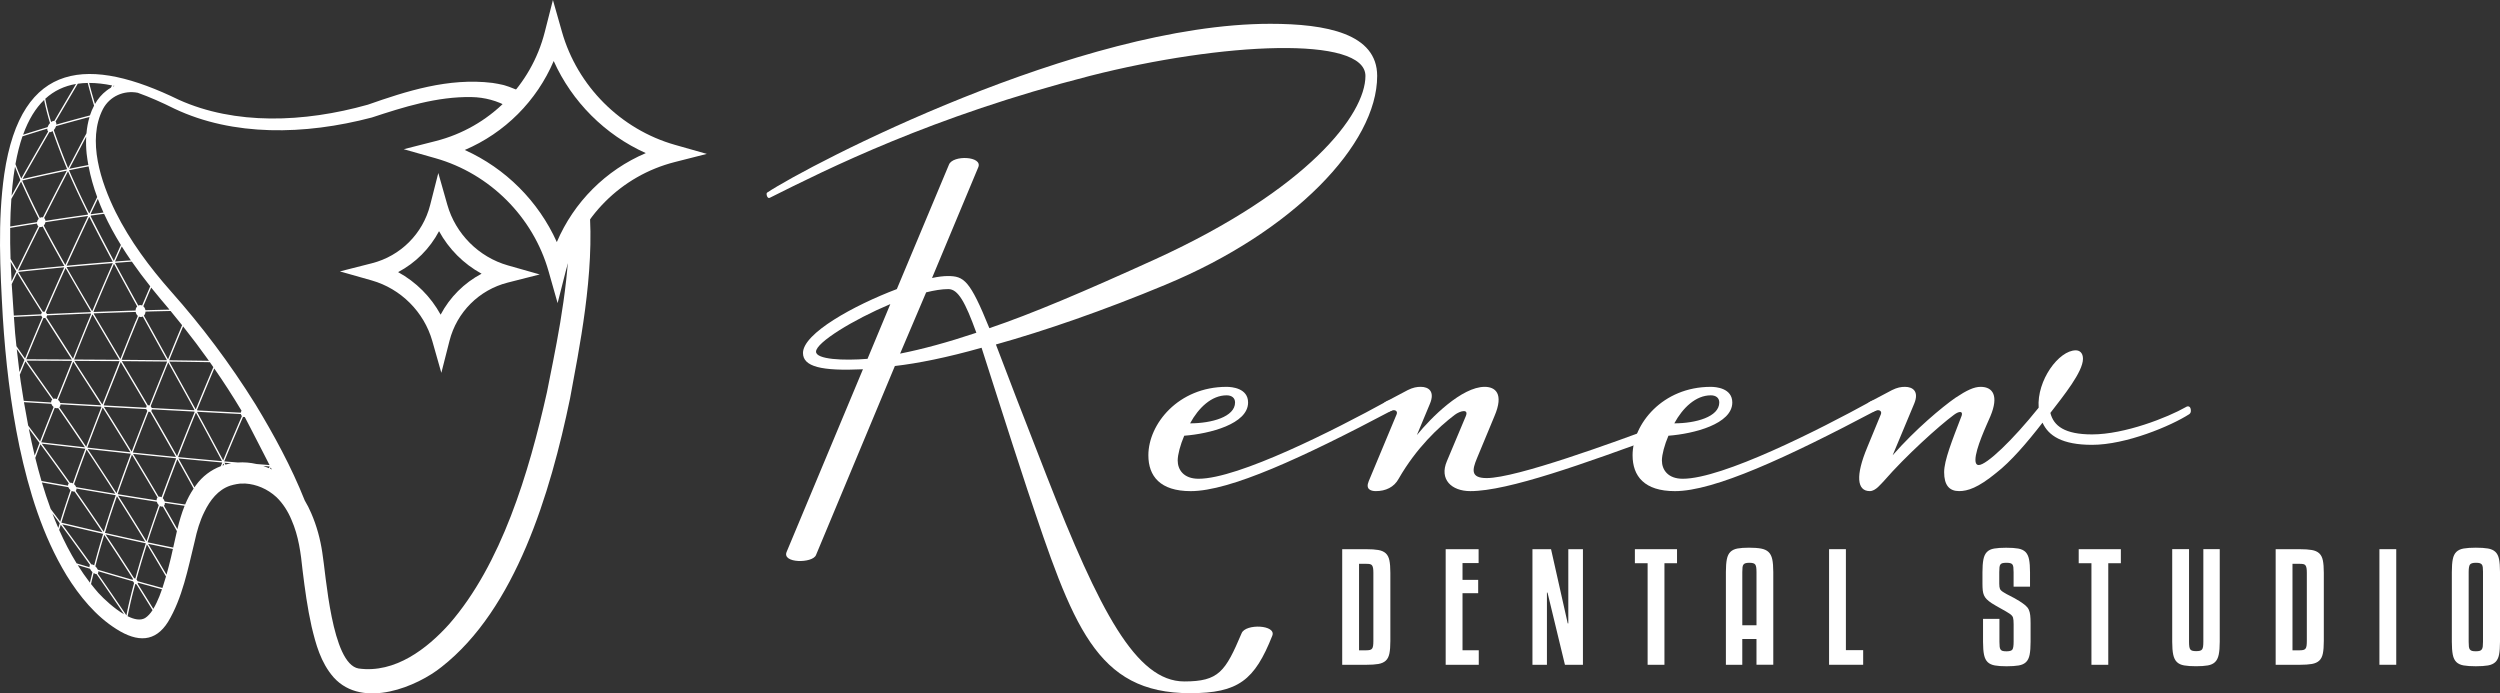 <?xml version="1.0" encoding="UTF-8"?>
<svg id="Capa_1" data-name="Capa 1" xmlns="http://www.w3.org/2000/svg" viewBox="0 0 1572.19 436.04"><rect x="0" y="0" width="1572.19" height="436.04" fill="#333333" stroke="none"/>
  <defs>
    <style>
      .cls-1 {
        fill: #fff;
        stroke-width: 0px;
      }
    </style>
  </defs>
  <g>
    <g>
      <path class="cls-1" d="m733.28,178.93c-39.35,16.4-76.23,29.1-106.98,37.71,6.97,18.44,17.22,45.09,31.97,82.79,33.2,84.85,56.16,129.11,86.49,129.11,21.72,0,25.82-6.15,36.07-30.33,2.46-6.15,22.13-5.33,19.26,1.64-11.07,27.87-21.31,36.07-51.64,36.07-59.44,0-73.78-42.63-102.47-128.29-13.12-39.76-22.14-68.86-28.69-88.94-21.72,6.15-40.17,9.84-54.52,11.48l-49.6,118.87c-2.05,5.33-21.72,5.33-18.44-2.05l47.96-114.77c-26.23,1.23-37.71-1.64-37.71-10.25,0-12.3,31.97-29.92,59.02-40.17l32.79-78.29c2.46-6.15,21.31-5.33,18.44,1.64l-29.1,69.68c3.69-.82,7.38-1.23,9.83-1.23,10.25,0,13.94,2.46,26.23,32.79,26.64-9.02,59.44-22.95,104.52-43.45,95.91-43.86,131.98-90.99,131.98-115.18,0-25.41-89.76-21.31-173.38,0-99.19,25.41-165.18,58.61-201.25,76.65-1.64.82-2.46-2.87-1.64-3.28,26.64-17.62,196.33-106.16,316.43-106.16,35.25,0,67.22,6.15,67.22,32.79,0,43.04-52.87,97.96-132.8,131.16Zm-187.72,46.73l14.35-34.43c-23.36,9.84-46.73,24.18-46.73,29.92,0,4.92,17.22,5.74,32.38,4.51Zm68.45-16.4c-6.97-19.26-11.48-27.46-17.63-27.46-4.1,0-9.02.82-13.94,2.05l-16.39,38.53c14.34-2.87,29.51-6.97,47.96-13.12Z"/>
      <path class="cls-1" d="m722.18,286.32c0-19.67,18.86-43.04,49.18-43.04,3.28,0,13.53.82,13.53,9.84,0,13.53-24.19,19.68-40.17,20.9-2.46,5.74-4.1,11.89-4.1,15.58,0,5.74,3.69,11.48,13.12,11.48,25,0,85.66-30.74,118.45-48.78,1.23-.82,2.87,0,3.69,1.64.82,1.23.82,3.28-.41,4.1-56.56,29.92-102.06,50.82-126.65,50.82-19.26,0-26.64-9.43-26.64-22.54Zm54.52-33.2c0-2.87-2.05-4.51-5.33-4.51-9.42,0-17.62,7.79-22.95,17.62,13.53,0,28.28-4.1,28.28-13.12Z"/>
      <path class="cls-1" d="m860.71,302.71l17.62-42.22c.82-2.05-1.23-3.28-3.69-2.05-1.64.82-3.28.82-4.51-1.23-.82-1.64-.41-3.69,1.23-4.51l13.94-7.38c3.28-1.64,5.74-2.05,8.2-2.05,4.91,0,9.02,2.87,5.74,10.66l-8.2,19.68c9.02-11.07,28.28-30.33,42.63-30.33,6.56,0,12.3,4.1,6.15,18.44l-11.06,26.64c-2.87,6.97-4.1,12.3,6.15,12.3,18.85,0,79.93-22.54,109.03-33.2,1.23-.41,2.87.41,3.28,2.05s.41,2.87-.82,3.69c-50.41,18.44-97.96,35.66-121.73,35.66-11.88,0-19.67-7.38-14.75-18.86l11.88-28.28c2.05-4.92-3.69-3.28-6.97-.82-10.25,7.79-24.19,20.9-35.25,40.17-2.87,5.33-8.2,7.79-14.35,7.79-3.28,0-6.56-1.23-4.51-6.15Z"/>
      <path class="cls-1" d="m1026.69,286.32c0-19.67,18.86-43.04,49.18-43.04,3.28,0,13.53.82,13.53,9.84,0,13.53-24.19,19.68-40.17,20.9-2.46,5.74-4.1,11.89-4.1,15.58,0,5.74,3.69,11.48,13.12,11.48,25,0,85.66-30.74,118.45-48.78,1.23-.82,2.87,0,3.69,1.64.82,1.23.82,3.28-.41,4.1-56.56,29.92-102.06,50.82-126.65,50.82-19.26,0-26.64-9.43-26.64-22.54Zm54.52-33.2c0-2.87-2.05-4.51-5.33-4.51-9.42,0-17.62,7.79-22.95,17.62,13.53,0,28.28-4.1,28.28-13.12Z"/>
      <path class="cls-1" d="m1174.24,281.4l8.61-20.9c.82-2.05-1.23-3.28-3.69-2.05-1.64.82-3.28.82-4.51-1.23-.82-1.64-.41-3.69,1.23-4.51l13.94-7.38c3.28-1.64,5.74-2.05,8.2-2.05,4.91,0,9.02,2.87,5.74,10.66l-13.52,32.38c14.34-16.4,31.15-30.33,39.35-36.07,7.38-4.92,11.88-6.97,15.99-6.97,7.79,0,11.47,5.74,6.15,18.44-2.46,5.74-9.43,20.5-9.43,27.46,0,2.87,1.23,3.28,2.05,3.28,4.92,0,21.32-15.58,37.71-36.07-1.23-17.22,12.71-36.07,23.36-36.07,2.46,0,4.51,1.64,4.51,5.33,0,8.2-12.3,23.36-20.5,34.02,2.05,8.2,9.02,13.52,26.23,13.52,20.5,0,47.55-10.66,59.02-17.21,1.23-.82,2.46-.41,2.87.82.41,1.23.41,2.87-.82,3.69-11.48,7.38-39.76,19.26-61.08,19.26-18.86,0-27.46-5.74-31.15-13.94-9.83,12.7-20.08,24.59-29.1,31.56-11.47,9.43-18.03,11.48-23.36,11.48-6.15,0-9.42-3.69-9.42-11.89,0-7.38,4.91-19.67,11.06-35.66.82-2.87-1.64-2.87-4.91-.41-9.43,6.97-30.33,25.82-43.86,41.4-2.05,2.05-5.33,6.56-9.02,6.56-8.2,0-9.02-9.84-1.64-27.46Z"/>
    </g>
    <g>
      <path class="cls-1" d="m874.36,403.16c0,3.25-.2,5.86-.6,7.82-.4,1.96-1.17,3.47-2.3,4.51-1.14,1.04-2.68,1.73-4.65,2.07-1.96.34-4.51.51-7.64.51h-15.09v-72.7h15.09c3.13,0,5.67.17,7.64.51,1.96.34,3.51,1.03,4.65,2.07,1.13,1.04,1.9,2.53,2.3,4.46.4,1.93.6,4.52.6,7.78v42.98Zm-10.68-42.98c0-1.16-.06-2.12-.18-2.85-.12-.74-.34-1.32-.64-1.75-.31-.43-.75-.7-1.33-.83-.58-.12-1.37-.18-2.35-.18h-4.51v54.39h4.51c.98,0,1.76-.08,2.35-.23.58-.15,1.03-.43,1.33-.83.31-.4.52-.98.64-1.75.12-.77.18-1.76.18-2.99v-42.98Z"/>
      <path class="cls-1" d="m929.95,418.06h-20.8v-72.7h20.71v8.74h-10.12v10.58h9.85v8.37h-9.85v35.89h10.22v9.11Z"/>
      <path class="cls-1" d="m984.15,418.06l-10.95-45.37h-.37v45.37h-9.11v-72.7h11.69l10.49,46.66h.37v-46.66h9.2v72.7h-11.32Z"/>
      <path class="cls-1" d="m1054.64,354.2h-7.91v63.87h-10.58v-63.87h-8.01v-8.83h26.5v8.83Z"/>
      <path class="cls-1" d="m1104.61,418.06v-16.2h-8.93v16.2h-10.31v-58.34c0-3.31.2-5.98.6-8.01.4-2.02,1.15-3.57,2.25-4.65,1.1-1.07,2.59-1.78,4.46-2.12,1.87-.34,4.28-.51,7.22-.51s5.6.18,7.59.55c1.99.37,3.56,1.09,4.69,2.16,1.13,1.07,1.92,2.61,2.35,4.6.43,1.99.64,4.65.64,7.96v58.34h-10.58Zm-4.51-64.14c-.92,0-1.67.08-2.25.23-.58.15-1.04.43-1.38.83-.34.4-.55.98-.64,1.75-.09.77-.14,1.76-.14,2.99v33.5h8.93v-33.5c0-1.23-.06-2.22-.18-2.99-.12-.77-.34-1.35-.64-1.75-.31-.4-.77-.67-1.38-.83-.61-.15-1.38-.23-2.3-.23Z"/>
      <path class="cls-1" d="m1171.7,418.06h-21.44v-72.7h10.58v63.5h10.86v9.2Z"/>
      <path class="cls-1" d="m1266.3,368.92v-9.02c0-1.29-.05-2.33-.14-3.13-.09-.8-.29-1.4-.6-1.79-.31-.4-.77-.67-1.38-.83-.61-.15-1.41-.23-2.39-.23-1.04,0-1.86.08-2.44.23-.58.15-1.03.43-1.33.83-.31.4-.51,1-.6,1.79-.09.8-.14,1.84-.14,3.13v7.18c0,1.47.15,2.56.46,3.27.31.71,1.07,1.43,2.3,2.16,1.04.68,2.44,1.44,4.19,2.3,1.75.86,3.66,1.93,5.75,3.22,1.53.98,2.77,1.87,3.73,2.67.95.8,1.66,1.69,2.12,2.67.46.98.77,2.15.92,3.5.15,1.35.23,3.04.23,5.06v11.69c0,3.38-.2,6.07-.6,8.1-.4,2.02-1.15,3.57-2.25,4.65-1.1,1.07-2.64,1.78-4.6,2.12-1.96.34-4.51.51-7.64.51s-5.46-.17-7.36-.51c-1.9-.34-3.41-1.03-4.51-2.07s-1.87-2.58-2.3-4.6c-.43-2.02-.64-4.75-.64-8.19v-14.45h10.31v14.45c0,1.29.05,2.32.14,3.08.09.77.29,1.37.6,1.79.31.43.75.72,1.33.87.58.15,1.36.23,2.35.23,1.96,0,3.21-.37,3.73-1.1.52-.74.78-2.36.78-4.88v-10.95c0-1.96-.12-3.37-.37-4.23-.25-.86-.95-1.69-2.12-2.48-.61-.43-1.38-.9-2.3-1.43-.92-.52-1.9-1.07-2.94-1.66-1.04-.58-2.1-1.18-3.18-1.79-1.07-.61-2.04-1.2-2.9-1.75-1.29-.86-2.32-1.67-3.08-2.44-.77-.77-1.35-1.61-1.75-2.53-.4-.92-.66-1.96-.78-3.13-.12-1.16-.18-2.61-.18-4.32v-6.99c0-3.37.2-6.07.6-8.1.4-2.02,1.13-3.59,2.21-4.69,1.07-1.1,2.58-1.82,4.51-2.16,1.93-.34,4.46-.51,7.59-.51s5.66.17,7.59.51c1.93.34,3.45,1.06,4.56,2.16,1.1,1.1,1.85,2.67,2.25,4.69.4,2.02.6,4.72.6,8.1v9.02h-10.31Z"/>
      <path class="cls-1" d="m1333.75,354.2h-7.91v63.87h-10.58v-63.87h-8.01v-8.83h26.5v8.83Z"/>
      <path class="cls-1" d="m1381.05,418.98c-3.07,0-5.57-.17-7.5-.51-1.93-.34-3.45-1.04-4.56-2.12-1.1-1.07-1.87-2.62-2.3-4.65s-.64-4.72-.64-8.1v-58.25h10.58v58.25c0,1.29.06,2.32.18,3.08.12.77.34,1.35.64,1.75.31.4.77.68,1.38.83.61.15,1.38.23,2.3.23s1.69-.08,2.3-.23c.61-.15,1.07-.43,1.38-.83.31-.4.52-.98.64-1.75.12-.77.18-1.79.18-3.08v-58.25h10.31v58.25c0,3.38-.22,6.07-.64,8.1-.43,2.02-1.2,3.57-2.3,4.65-1.1,1.07-2.62,1.78-4.55,2.12-1.93.34-4.4.51-7.41.51Z"/>
      <path class="cls-1" d="m1461.39,403.16c0,3.25-.2,5.86-.6,7.82-.4,1.96-1.17,3.47-2.3,4.51-1.14,1.04-2.68,1.73-4.65,2.07-1.96.34-4.51.51-7.64.51h-15.09v-72.7h15.09c3.13,0,5.67.17,7.64.51,1.96.34,3.51,1.03,4.65,2.07,1.13,1.04,1.9,2.53,2.3,4.46.4,1.93.6,4.52.6,7.78v42.98Zm-10.68-42.98c0-1.16-.06-2.12-.18-2.85-.12-.74-.34-1.32-.64-1.75-.31-.43-.75-.7-1.34-.83-.58-.12-1.37-.18-2.35-.18h-4.51v54.39h4.51c.98,0,1.76-.08,2.35-.23.58-.15,1.03-.43,1.34-.83.31-.4.52-.98.64-1.75.12-.77.18-1.76.18-2.99v-42.98Z"/>
      <path class="cls-1" d="m1506.94,418.06h-10.58v-72.7h10.58v72.7Z"/>
      <path class="cls-1" d="m1572.19,403.61c0,3.38-.2,6.07-.6,8.1-.4,2.02-1.17,3.57-2.3,4.65-1.14,1.07-2.68,1.78-4.65,2.12-1.96.34-4.51.51-7.64.51s-5.68-.17-7.64-.51c-1.96-.34-3.5-1.04-4.6-2.12-1.1-1.07-1.86-2.62-2.26-4.65s-.6-4.72-.6-8.1v-43.9c0-3.37.2-6.06.6-8.05.4-1.99,1.15-3.53,2.26-4.6,1.1-1.07,2.64-1.78,4.6-2.12,1.96-.34,4.51-.51,7.64-.51s5.67.17,7.64.51c1.96.34,3.51,1.04,4.65,2.12,1.13,1.07,1.9,2.61,2.3,4.6.4,1.99.6,4.68.6,8.05v43.9Zm-10.68-43.9c0-1.23-.05-2.22-.14-2.99-.09-.77-.31-1.35-.64-1.75-.34-.4-.8-.67-1.38-.83-.58-.15-1.33-.23-2.26-.23-1.96,0-3.22.37-3.77,1.1-.55.74-.83,2.3-.83,4.69v43.9c0,1.29.05,2.32.14,3.08.09.77.31,1.37.64,1.79.34.43.8.72,1.38.87.58.15,1.33.23,2.25.23.98,0,1.78-.08,2.39-.23.61-.15,1.09-.46,1.43-.92.34-.46.55-1.07.64-1.84.09-.77.14-1.76.14-2.99v-43.9Z"/>
    </g>
  </g>
  <g>
    <path class="cls-1" d="m357.92,148.81c-.72,36.38-9.6,75.3-13.96,97.85-11.37,50.8-28.64,108.2-61.47,145.82-13.77,15.34-34.03,31.14-56.99,27.92-16.96-2.94-20.49-59.23-22.84-73.12-1.23-8.22-3.46-16.55-6.95-24.58-1.16-2.72-2.52-5.41-4.06-7.97-4.22-10.59-9.06-20.93-14.31-30.98-5.23-10.06-10.86-19.86-16.64-29.4-16.04-25.76-33.95-49.49-53.07-70.99-13.66-15.45-25.88-31.92-34.91-50.01-9.22-18.67-18.09-45.16-7.97-64.8,4.34-8.16,13.33-11.88,21.84-10.22h.02c7.39,2.64,15.16,6.05,23.23,10.09,36.75,17.34,81.55,16.65,124,5.47,19.82-6.52,40.98-13.26,62.71-12.85,8.2.15,16.23,2.29,23.35,6.38.47.27.94.55,1.42.84,3.01-2.97,5.82-6.13,8.43-9.47-7.67-4.01-13.36-5.39-13.36-5.39-2.16-.5-4.39-.93-6.71-1.27-27.66-3.4-54.23,5.24-78.33,13.69-40.39,11.36-83.54,12.86-118.91-3.08C56.86,35.68,13.35,37.01,2.68,109.51c-4.22,29.66-2.61,59.94-.91,90.07,1.71,26.86,4.82,54.29,10.46,81.25,5.88,27.53,14.38,55.89,29.64,81.02,8.07,13.08,18.41,25.65,31.34,33.76,13.39,8.51,24.51,8.16,32.44-4.49,9.06-15.04,12.5-33.23,16.81-50.8,1.37-6.42,3.24-12.82,6.1-18.5,3.49-7.19,8.58-13.87,16.24-16.41l2.01-.55c1.14-.34,2.96-.56,4.17-.73.74.02,2.53-.02,3.25-.04,6.99.42,14.01,3.4,19.58,8.51,4.16,4,7.3,9.01,9.5,14.32,4.49,10.18,5.85,20.91,6.98,31.82,1.45,11.79,3,23.36,5.68,35.37,2.62,10.83,5.62,22.46,13.85,31.88,18.43,20.4,53.02,5.42,67.86-6.56,46.57-36.46,68.43-109.11,80.81-168.87,5.42-29.77,15.79-78.98,12.04-121.08-4.91,5.9-9.16,12.38-12.63,19.34ZM54.51,96.84c.28,2.33.62,4.64,1.05,6.94-1.69.31-3.38.64-5.07.97-.79.16-1.59.32-2.38.48-1.5.3-3,.6-4.51.91.4-.74.78-1.49,1.16-2.23.26-.49.52-.98.78-1.47.46-.85.9-1.71,1.35-2.58.29-.54.56-1.08.85-1.62.49-.95.99-1.89,1.49-2.83.24-.46.48-.9.72-1.35.56-1.08,1.14-2.16,1.71-3.25.6-1.14,1.21-2.29,1.81-3.44.25-.46.49-.91.73-1.37-.19,3.69-.06,7.36.3,10.83Zm-.14-12.98c-.23.43-.46.87-.7,1.31-.6,1.14-1.2,2.27-1.8,3.4-.31.59-.62,1.19-.93,1.77-.59,1.1-1.16,2.21-1.75,3.31-.28.53-.56,1.07-.84,1.61-.46.85-.9,1.7-1.34,2.54-.32.62-.65,1.23-.97,1.86-.42.78-.83,1.56-1.23,2.34-.31.6-.61,1.19-.92,1.77-.35.65-.68,1.31-1.03,1.95-.2-.5-.41-1.02-.61-1.51s-.41-.98-.6-1.47c-.28-.67-.54-1.34-.8-2.01-.18-.46-.37-.92-.55-1.38-.28-.7-.54-1.38-.8-2.06-.17-.43-.34-.86-.5-1.29-.29-.74-.56-1.49-.85-2.23-.13-.36-.28-.73-.41-1.09-.37-.98-.74-1.98-1.1-2.96-.04-.11-.08-.22-.12-.32-.41-1.09-.79-2.17-1.19-3.26-.11-.32-.23-.66-.35-.98-.26-.76-.53-1.5-.79-2.24-.12-.37-.25-.74-.37-1.11.64-.68,1.16-1.56,1.44-2.48,1.19-.34,2.36-.67,3.55-1.01.38-.11.77-.22,1.15-.32,2.33-.65,4.66-1.29,6.99-1.93.85-.23,1.71-.46,2.56-.68,1.47-.41,2.95-.8,4.42-1.2.79-.2,1.58-.41,2.37-.61-.99,3.32-1.62,6.81-1.92,10.31Zm-13.16,84.71c.28.48.56.98.85,1.46.24.43.48.86.73,1.29.41.71.81,1.41,1.22,2.13.22.36.42.72.64,1.09.46.79.92,1.61,1.39,2.42.18.31.36.62.54.93.56.97,1.13,1.95,1.71,2.95l.29.5c1.37,2.36,2.79,4.81,4.29,7.35.22.37.44.76.66,1.13.53.91,1.07,1.81,1.61,2.74.36.6.72,1.22,1.08,1.82.32.54.62,1.07.95,1.62-.05.08-.08.18-.11.28-.76.02-1.51.06-2.28.1-.12,0-.25,0-.38.01-.96.04-1.94.08-2.91.12-.25.01-.49.02-.74.04-.93.04-1.88.07-2.84.11-.26.01-.53.02-.79.04-.85.04-1.71.07-2.58.12-2.15.08-4.34.18-6.57.29-.7.02-1.38.06-2.09.08-.4.02-.79.04-1.19.06-.91.04-1.82.08-2.74.12-.31.01-.64.04-.95.05-.49.02-.99.05-1.5.06-.12-.4-.34-.74-.64-1.01.6-1.39,1.21-2.78,1.81-4.17.26-.6.52-1.19.78-1.79,1.08-2.47,2.17-4.95,3.26-7.43.16-.34.3-.67.44-.99l2.88-6.47c.36-.78.71-1.57,1.07-2.36.71-1.56,1.4-3.13,2.11-4.69Zm-.08-1.91c-.34-.6-.67-1.19-1.01-1.77-.29-.5-.58-1.02-.86-1.52-.38-.7-.77-1.38-1.15-2.06-.29-.52-.59-1.04-.87-1.56-.37-.67-.74-1.33-1.11-2-.28-.5-.56-1.01-.83-1.51-.42-.76-.84-1.51-1.25-2.25-.22-.4-.43-.79-.65-1.17-.61-1.11-1.21-2.23-1.8-3.33-.2-.36-.38-.71-.58-1.07-.41-.74-.8-1.49-1.2-2.22-.22-.42-.43-.83-.66-1.25-.35-.67-.71-1.34-1.05-2-.2-.37-.38-.73-.58-1.1.53-.55.91-1.29,1.04-2.1,1.08-.17,2.16-.34,3.24-.49.66-.11,1.33-.22,1.99-.31,2.49-.38,4.99-.76,7.45-1.11.52-.07,1.02-.14,1.53-.23,1.94-.28,3.88-.56,5.81-.83.86-.13,1.7-.24,2.56-.36,1.34-.19,2.68-.38,4.01-.56.04.1.07.18.12.26-.06.11-.11.22-.16.32-.1.2-.18.4-.28.59-.17.35-.32.7-.49,1.04-.11.24-.23.48-.34.72-.17.35-.34.7-.5,1.05-.12.26-.24.52-.36.78-.14.3-.28.6-.42.9-.16.31-.3.64-.46.96-.12.26-.25.53-.37.79-.18.38-.36.77-.54,1.15-.08.17-.16.35-.24.52-.22.47-.44.93-.66,1.41-.05.11-.1.2-.14.3-1.44,3.08-2.94,6.3-4.46,9.6,0,.01-.01.02-.01.04-.29.61-.58,1.23-.86,1.86-.02.07-.06.14-.1.22-.24.53-.49,1.07-.74,1.61-.08.18-.16.36-.24.54-.23.48-.44.97-.67,1.46-.1.22-.2.44-.3.66-.24.5-.47,1.01-.7,1.51-.08.2-.18.4-.26.59-.23.49-.44.97-.67,1.46-.07.16-.14.32-.22.48Zm-11.54,31.68c.7-.02,1.4-.06,2.1-.1h.16c6.66-.31,12.94-.59,18.98-.84.19,0,.37-.01.55-.02,1.01-.04,2-.08,3-.12.29-.01.59-.02.89-.04.62-.02,1.25-.05,1.87-.07.04.1.1.19.16.28-.64,1.52-1.26,3.03-1.88,4.55-.3.72-.6,1.44-.9,2.16-1.01,2.44-2,4.9-2.98,7.35-.08.2-.17.41-.25.62-.91,2.23-1.8,4.46-2.68,6.68-.29.72-.56,1.41-.85,2.13-.61,1.56-1.23,3.12-1.85,4.65l-2.35-3.66c-4.81-7.5-9.61-15.01-14.39-22.52.24-.29.4-.65.44-1.05Zm28.22,84.31c1.33.16,2.67.3,3.99.44,1.99.22,3.98.44,5.96.66.32.02.64.06.96.1,2.34.26,4.66.52,6.96.76.84.1,1.67.18,2.5.28l4.1.43h0c-.77,2.06-1.5,4.06-2.23,6.03-.04.08-.06.17-.1.25-.8,2.18-1.59,4.33-2.36,6.45-.12.3-.23.61-.34.91-.26.74-.54,1.47-.8,2.22-.14.41-.29.8-.43,1.21-.23.64-.46,1.27-.68,1.91-.17.46-.32.91-.48,1.37-.22.58-.42,1.15-.62,1.74-.17.49-.35.98-.52,1.47-.13.38-.28.78-.41,1.17-.04-.01-.06-.02-.1-.04-.92-1.43-1.85-2.86-2.77-4.3-.5-.78-.99-1.56-1.5-2.35-3.09-4.77-6.21-9.54-9.34-14.29-.56-.85-1.11-1.68-1.67-2.52-.92-1.39-1.85-2.79-2.78-4.18.89.1,1.76.19,2.64.29Zm-2.9-1.19c.6-1.58,1.21-3.2,1.82-4.82.16-.38.3-.76.44-1.15.81-2.13,1.64-4.3,2.49-6.5.04-.1.07-.2.11-.31.8-2.05,1.59-4.12,2.41-6.22.25-.64.5-1.29.76-1.94.53-1.35,1.05-2.72,1.58-4.09.05.01.08.04.12.04.01,0,.02-.01.05-.01.86,1.37,1.73,2.74,2.59,4.11.53.85,1.07,1.7,1.61,2.55,3.02,4.81,6.03,9.65,9,14.48.44.73.87,1.45,1.33,2.17.95,1.56,1.89,3.1,2.84,4.65-1.34-.14-2.7-.29-4.05-.43-.8-.08-1.59-.17-2.4-.26-1.68-.18-3.37-.36-5.06-.54-.62-.07-1.23-.14-1.86-.2-2.35-.26-4.71-.52-7.07-.78-.19-.02-.38-.04-.56-.06-2.05-.23-4.1-.46-6.15-.68Zm25.43-1.5c-.59-.96-1.17-1.91-1.76-2.86-1.28-2.09-2.58-4.18-3.88-6.28-.24-.4-.49-.8-.74-1.2-1.44-2.33-2.89-4.65-4.34-6.96-.5-.79-.99-1.57-1.5-2.36-.9-1.44-1.81-2.88-2.71-4.31.02-.05.06-.1.07-.14,8.84.48,17.69.96,26.53,1.43.13.43.36.83.66,1.13-.56,1.44-1.13,2.88-1.69,4.3-.17.43-.34.87-.5,1.31-.9,2.31-1.8,4.63-2.68,6.92-.22.55-.42,1.08-.62,1.62-.67,1.74-1.33,3.46-1.99,5.18-.32.85-.65,1.69-.97,2.54-.48,1.23-.96,2.48-1.43,3.7-.81-1.34-1.63-2.66-2.44-3.99Zm11.59-23.56c-8.86-.48-17.71-.96-26.57-1.44-.05-.08-.11-.16-.17-.23,1.44-3.63,2.88-7.25,4.33-10.88.53-1.34,1.07-2.7,1.62-4.05.17-.44.35-.9.53-1.34.37-.93.74-1.87,1.13-2.82.2-.54.42-1.08.64-1.62.34-.85.67-1.7,1.01-2.55.23-.59.46-1.16.67-1.74.28-.68.54-1.37.8-2.05,1.94,3.27,3.88,6.54,5.84,9.83,1.87,3.16,3.79,6.38,5.7,9.61.28.48.56.96.85,1.44.66,1.13,1.32,2.25,1.98,3.37.41.7.81,1.38,1.21,2.07.28.46.54.92.81,1.38-.22.26-.35.62-.37,1.02Zm-17.61-27.03c-.22.56-.43,1.11-.65,1.67-.37.93-.74,1.87-1.11,2.8-.18.47-.36.92-.54,1.38-.5,1.26-.99,2.5-1.49,3.74-.05.13-.11.26-.16.4-.56,1.4-1.11,2.8-1.67,4.18-1.43,3.57-2.85,7.13-4.25,10.71-.05-.01-.08-.04-.12-.04-.02,0-.04.01-.05.01-.31-.48-.61-.96-.91-1.43-.37-.58-.73-1.15-1.1-1.73-.35-.55-.7-1.09-1.04-1.64-.43-.66-.86-1.32-1.28-1.99-.25-.4-.5-.78-.76-1.17-1.26-1.95-2.52-3.9-3.75-5.81-.73-1.14-1.47-2.29-2.23-3.44-.11-.18-.23-.36-.34-.54-.64-.97-1.26-1.94-1.89-2.92-.2-.32-.42-.66-.64-.99-.53-.83-1.07-1.65-1.59-2.48-.26-.41-.52-.81-.78-1.22-.41-.64-.81-1.27-1.21-1.91,9.47.05,18.95.11,28.43.17-.29.76-.59,1.51-.87,2.25Zm-27.71-3.28c.64-1.64,1.29-3.28,1.94-4.93.26-.67.53-1.33.79-2,.97-2.42,1.95-4.85,2.94-7.3.17-.42.35-.85.52-1.27.81-2.01,1.64-4.01,2.46-6.03.37-.9.76-1.8,1.13-2.7.55-1.34,1.09-2.67,1.65-4,.04,0,.07.01.12.01.04,0,.07-.01.1-.02,3.46,5.86,6.93,11.71,10.39,17.56,2.15,3.61,4.28,7.23,6.42,10.85-9.48-.06-18.97-.12-28.45-.17Zm-.55,1.38c.34.53.68,1.05,1.02,1.58.34.53.67,1.04,1.01,1.57.44.7.89,1.39,1.33,2.09.3.46.59.92.89,1.38.5.79,1.02,1.57,1.52,2.36.24.37.48.74.71,1.1.73,1.14,1.46,2.27,2.19,3.38.73,1.15,1.47,2.3,2.22,3.45.34.5.66,1.02.98,1.52.44.7.9,1.39,1.35,2.1.29.46.58.91.87,1.37.48.76.97,1.51,1.45,2.27.28.43.55.86.83,1.28.37.6.76,1.2,1.14,1.8-.02.05-.06.1-.07.14-8.55-.47-17.08-.95-25.61-1.44-.24-.8-.76-1.51-1.4-2.01l.34-.83c1.26-3.12,2.53-6.29,3.81-9.47.29-.71.56-1.4.85-2.11.4-.98.79-1.98,1.19-2.97.4-.99.79-1.99,1.19-2.97.36-.9.71-1.79,1.05-2.68.38-.97.78-1.94,1.15-2.9Zm-8.03,26.82c8.52.48,17.05.97,25.59,1.44.04.08.11.16.17.24-.64,1.62-1.27,3.24-1.89,4.85-.16.41-.32.83-.48,1.23-.86,2.22-1.7,4.41-2.54,6.58-.1.26-.2.52-.3.78-.73,1.91-1.45,3.8-2.17,5.67-.22.55-.42,1.1-.64,1.67-.53,1.39-1.05,2.78-1.57,4.15-.87-1.31-1.76-2.61-2.64-3.92-.59-.87-1.17-1.75-1.77-2.64-1.53-2.28-3.09-4.57-4.65-6.86l-.47-.68c-1.41-2.06-2.83-4.12-4.24-6.17-.55-.82-1.11-1.62-1.68-2.42-.48-.7-.96-1.39-1.44-2.09.47-.43.73-1.08.72-1.83Zm16.22,28.92c.05-.14.11-.29.16-.44,1.09,1.63,2.17,3.26,3.26,4.9.4.6.79,1.2,1.2,1.8,1.57,2.38,3.13,4.77,4.7,7.17.16.24.31.48.47.73,1.39,2.12,2.78,4.25,4.16,6.39.6.93,1.19,1.86,1.79,2.78.84,1.31,1.68,2.61,2.5,3.91-.01.02-.02.04-.02.05-1.35-.22-2.72-.44-4.07-.67-.68-.12-1.34-.23-2.03-.35-1.55-.25-3.12-.52-4.69-.78-.72-.13-1.45-.25-2.18-.37-1.79-.3-3.58-.61-5.38-.92-1.63-.28-3.25-.55-4.88-.83-.44-.08-.89-.16-1.33-.23-.26-.72-.76-1.38-1.34-1.88.47-1.34.93-2.68,1.43-4.05.01-.05.04-.11.05-.16.65-1.85,1.32-3.69,1.99-5.56.01-.02.02-.05.02-.08.66-1.82,1.33-3.67,2.03-5.53.05-.14.11-.3.16-.44.66-1.79,1.34-3.6,2.03-5.43Zm-6.15,24.04c.73.12,1.46.25,2.18.37.84.14,1.68.29,2.5.43,1.47.25,2.94.49,4.4.74.83.14,1.65.29,2.47.42,2.28.38,4.54.77,6.8,1.15.1.01.19.02.29.05,1.98.32,3.94.66,5.88.98.04.07.1.13.14.2-.49,1.43-.98,2.84-1.46,4.25-.16.46-.32.92-.48,1.38-.67,2.01-1.34,4-1.99,5.98-.17.53-.34,1.04-.5,1.56-.48,1.45-.95,2.9-1.4,4.33-.22.7-.42,1.37-.64,2.05-.35,1.09-.7,2.18-1.02,3.26-.93-1.38-1.87-2.77-2.8-4.16-.59-.85-1.16-1.71-1.74-2.56-1.61-2.36-3.21-4.72-4.84-7.07-.16-.24-.32-.48-.49-.72-1.46-2.12-2.92-4.24-4.4-6.35-.56-.81-1.13-1.62-1.69-2.43-.56-.79-1.13-1.59-1.68-2.38.34-.34.52-.85.47-1.47Zm19.13,23.8c.16-.5.31-.99.47-1.51.61-1.94,1.25-3.9,1.89-5.88.16-.44.31-.9.46-1.34.52-1.55,1.02-3.09,1.55-4.65.23-.67.47-1.34.7-2.01.4-1.16.8-2.34,1.21-3.51.02.01.06.02.08.04.02.02.05.06.06.08.58.91,1.16,1.82,1.75,2.76.1.16.2.32.31.48.58.92,1.15,1.85,1.75,2.78.11.17.2.34.31.5.6.95,1.2,1.91,1.81,2.88.11.17.2.34.31.49.61.99,1.25,1.99,1.88,3.01.07.13.16.26.23.38.64,1.02,1.28,2.05,1.93,3.1.07.12.14.24.23.36.66,1.07,1.33,2.16,2.03,3.27.12.19.24.4.36.59.67,1.08,1.35,2.19,2.04,3.31.14.24.29.47.43.71.68,1.1,1.38,2.23,2.07,3.38.1.16.19.31.29.46-.41-.08-.81-.17-1.22-.25-.5-.12-1.02-.23-1.52-.34-.58-.12-1.14-.24-1.71-.37-.49-.11-.98-.22-1.47-.32-.56-.12-1.13-.24-1.7-.37-.5-.11-1.02-.22-1.53-.34-.55-.12-1.11-.24-1.68-.37-.5-.11-1.01-.22-1.52-.34-.68-.16-1.37-.3-2.06-.46-.38-.1-.77-.18-1.16-.26-1.09-.24-2.18-.49-3.28-.74-.14-.02-.28-.06-.42-.08-1.99-.46-4.03-.91-6.1-1.39.41-1.33.83-2.67,1.26-4.03Zm6.81-20.48c.22-.62.43-1.25.66-1.86.08-.26.18-.54.28-.8.32-.92.66-1.86.98-2.79.04-.11.08-.22.12-.32.74-2.11,1.51-4.22,2.29-6.35l.25-.68.9-2.48c.14-.38.29-.78.43-1.16.25-.68.5-1.38.77-2.06.16-.43.31-.87.48-1.31.24-.67.49-1.34.74-2.03.14-.38.29-.78.44-1.17.19-.54.4-1.08.6-1.62.92,1.53,1.86,3.07,2.78,4.6.49.81.98,1.62,1.47,2.42,1.44,2.4,2.89,4.81,4.33,7.23.16.25.31.52.47.77,1.37,2.3,2.72,4.6,4.09,6.89.54.92,1.07,1.83,1.61,2.74.44.77.9,1.52,1.34,2.29-.38.41-.61,1.02-.59,1.75-.67-.1-1.35-.2-2.03-.31-.79-.12-1.58-.24-2.37-.37-1.59-.25-3.21-.5-4.82-.76-.65-.1-1.28-.2-1.92-.3-2.25-.36-4.51-.72-6.77-1.08-.61-.1-1.23-.2-1.86-.3-1.51-.24-3.02-.48-4.52-.73-.05-.07-.1-.13-.16-.2Zm11.09-30.31c.28-.71.54-1.41.81-2.12.85-2.23,1.71-4.47,2.59-6.72.36-.93.72-1.87,1.08-2.8.53-1.35,1.05-2.71,1.59-4.07.43-1.11.87-2.24,1.31-3.37.3-.76.6-1.52.9-2.29.17.07.35.12.53.13.16,0,.31-.02.46-.06.06.1.11.19.17.29l.4.68c.2.35.41.71.61,1.05.11.18.2.35.31.52.22.4.46.79.68,1.19.08.14.17.3.26.46.24.42.49.85.73,1.27.06.11.13.22.19.34.26.46.54.92.8,1.4.06.08.11.17.16.25,3.58,6.22,7.45,12.99,11.95,20.94-1.47-.14-2.95-.3-4.43-.44-.67-.07-1.34-.13-2.01-.2-1.8-.18-3.6-.36-5.39-.54-.53-.06-1.07-.11-1.59-.17-2.3-.23-4.6-.47-6.92-.71-2.07-.2-4.16-.42-6.23-.64-.19-.02-.4-.05-.59-.06.54-1.43,1.09-2.88,1.64-4.31Zm9.62-24.8c.29-.72.58-1.43.86-2.15.28-.71.55-1.41.84-2.11.43-1.09.86-2.18,1.31-3.26.31-.79.64-1.58.95-2.39.32-.8.65-1.61.98-2.42,1.15-2.88,2.31-5.74,3.45-8.57l2.66-6.6h.01c.32.59.66,1.19.98,1.79,1.02,1.83,2.04,3.67,3.06,5.51,1.43,2.56,2.85,5.14,4.28,7.72.08.14.16.28.23.42,1.34,2.42,2.68,4.85,4.03,7.27.38.71.77,1.41,1.16,2.11.9,1.65,1.81,3.31,2.71,4.95-.04.07-.06.17-.08.25-8.93-.47-17.85-.93-26.77-1.41-.12-.43-.35-.81-.65-1.11Zm7.6-21.21c-.73,1.79-1.46,3.6-2.19,5.41-.29.73-.59,1.46-.87,2.19-.46,1.1-.9,2.21-1.34,3.32-.32.83-.66,1.65-.99,2.48-.41,1.03-.83,2.06-1.23,3.09-.32.79-.64,1.58-.95,2.37-.25.62-.49,1.23-.74,1.86-.17-.07-.35-.12-.53-.13-.17-.01-.32.02-.47.06-.32-.55-.65-1.11-.98-1.67-.34-.59-.68-1.17-1.02-1.75-.64-1.07-1.26-2.13-1.89-3.2-.32-.55-.65-1.1-.97-1.65-.73-1.22-1.45-2.44-2.17-3.66l-.68-1.15c-.95-1.59-1.89-3.19-2.83-4.76-1.97-3.31-3.93-6.62-5.88-9.94,9.5.07,19.01.16,28.51.26l-2.76,6.86Zm-25.89-7.98c.72-1.81,1.44-3.64,2.16-5.48.23-.56.46-1.13.68-1.7,1.01-2.53,2.01-5.07,3.04-7.61.18-.43.35-.85.53-1.27.85-2.11,1.7-4.23,2.58-6.34.42-1.02.84-2.03,1.26-3.04.23-.58.47-1.15.71-1.73.38.18.79.26,1.21.25.42-.01.81-.12,1.17-.31,2.31,4.18,4.63,8.37,6.94,12.55,2.76,4.97,5.51,9.96,8.27,14.95-9.52-.11-19.03-.19-28.55-.26Zm8.9-24.47l-.65,1.58c-1.05,2.58-2.11,5.14-3.14,7.71-.12.29-.23.58-.35.86-.9,2.24-1.8,4.47-2.67,6.68-.42,1.03-.81,2.05-1.22,3.07-.53,1.34-1.07,2.68-1.58,4.02-2.12-3.58-4.24-7.16-6.36-10.74-3.48-5.87-6.96-11.75-10.43-17.63.05-.08.08-.17.11-.28.41-.01.83-.02,1.25-.05.68-.02,1.37-.05,2.05-.08.62-.02,1.23-.04,1.86-.06.64-.02,1.28-.06,1.92-.08.67-.02,1.33-.05,1.99-.07.6-.01,1.2-.04,1.79-.06.78-.02,1.55-.06,2.31-.08.67-.02,1.33-.05,1.99-.07,1.03-.04,2.06-.07,3.08-.11.18,0,.36-.01.54-.01,1.04-.04,2.07-.07,3.12-.11.3-.01.59-.01.89-.02.91-.04,1.81-.06,2.71-.08.26-.01.52-.02.77-.02.17,1.02.67,1.91,1.37,2.48-.44,1.07-.87,2.12-1.32,3.18Zm-.1-6.52c-.26,0-.52.01-.78.02-.85.02-1.71.05-2.58.08-.34.01-.67.01-1.02.02-.89.04-1.79.06-2.68.1-.34.01-.66.02-.99.04-.83.02-1.67.05-2.49.08-2.28.07-4.57.16-6.89.24-.58.02-1.15.05-1.74.07-.6.02-1.22.04-1.82.06-.67.04-1.33.06-1.99.08-.55.02-1.11.04-1.68.06-.53.02-1.07.05-1.61.06-.04-.1-.1-.19-.16-.28.64-1.52,1.28-3.07,1.94-4.6.34-.81.67-1.61,1.01-2.41,1.08-2.56,2.18-5.14,3.28-7.72.19-.44.38-.87.56-1.32.93-2.15,1.86-4.3,2.79-6.47.44-1.02.9-2.04,1.34-3.06.64-1.46,1.27-2.92,1.92-4.39.12.23.24.46.36.68.08.13.16.28.23.42.22.4.43.79.65,1.19.1.18.18.35.28.52.2.38.42.77.62,1.15.11.2.22.4.32.6.17.32.35.65.53.98.14.25.28.52.42.77.19.35.37.7.56,1.04.12.22.23.42.35.64.19.34.37.68.56,1.03.14.28.3.55.44.83.12.22.24.43.36.65.2.38.42.78.64,1.17.08.14.16.29.24.43.25.46.49.91.75,1.38.05.08.1.17.14.26,1.57,2.88,3.24,5.91,5,9.12.04.05.06.1.08.14.29.53.59,1.07.89,1.61.1.17.18.32.28.49.25.47.52.95.78,1.43.05.07.08.16.13.24-.61.62-.99,1.52-1.03,2.55Zm-16.66-24.44c-.3.71-.61,1.41-.92,2.12-1.13,2.6-2.25,5.2-3.36,7.79-.26.6-.52,1.2-.77,1.8-.85,1.98-1.69,3.96-2.52,5.91-.44,1.03-.86,2.05-1.29,3.07-.55,1.32-1.11,2.65-1.65,3.96-.05,0-.08-.01-.13-.01-.04,0-.07.01-.11.02-.18-.31-.36-.62-.54-.93-.52-.87-1.04-1.75-1.55-2.61-.28-.48-.55-.95-.83-1.43-.48-.81-.96-1.63-1.43-2.42-.3-.52-.59-1.01-.89-1.51-.42-.72-.85-1.45-1.26-2.16-.65-1.11-1.28-2.21-1.91-3.28-.12-.19-.24-.4-.35-.59-.62-1.07-1.23-2.12-1.83-3.15-.12-.2-.23-.4-.35-.6-.53-.93-1.07-1.86-1.59-2.77-.16-.29-.32-.56-.49-.85-.46-.81-.92-1.61-1.37-2.4-.19-.32-.37-.65-.55-.97-.36-.62-.71-1.23-1.05-1.85,1.71-.16,3.43-.31,5.13-.47.71-.07,1.43-.13,2.13-.2,5.07-.46,10.06-.89,14.96-1.28.83-.07,1.63-.13,2.45-.2,1.47-.12,2.96-.24,4.41-.36-.79,1.8-1.57,3.6-2.35,5.38Zm-1.99-5.9c-.86.07-1.71.14-2.59.22-2.43.2-4.89.41-7.37.62-.24.01-.47.04-.7.06-2.27.19-4.53.4-6.82.6-1.07.1-2.15.19-3.22.3-1.35.12-2.7.24-4.05.37.23-.5.46-1.01.68-1.5,0-.01.01-.04.02-.05.32-.73.66-1.45.98-2.18t.01-.01c.32-.71.65-1.41.97-2.12.01-.02.02-.05.04-.07,1.67-3.63,3.32-7.2,4.91-10.64.01-.01.01-.04.02-.05.31-.66.61-1.32.91-1.97.05-.08.08-.17.12-.25.28-.58.54-1.15.8-1.71.07-.14.13-.29.2-.43.23-.49.46-.98.68-1.46.1-.2.19-.41.29-.61.19-.43.4-.85.6-1.28.08-.18.17-.36.25-.54.23-.48.46-.96.67-1.44.04-.07.07-.16.11-.23.25-.52.49-1.03.73-1.53.04-.1.07-.18.12-.26.36-.77.71-1.51,1.05-2.25.02,0,.06.01.08,0,.05,0,.1-.02.14-.04.23.44.46.9.68,1.35s.46.9.7,1.37c.36.72.73,1.45,1.1,2.18.22.41.42.81.64,1.23.41.8.83,1.62,1.25,2.43.19.36.37.72.55,1.08.53,1.01,1.05,2.03,1.58,3.04.1.18.18.35.26.52,1.28,2.44,2.59,4.95,3.96,7.51.06.12.13.25.2.37.6,1.14,1.21,2.29,1.82,3.45.22.38.42.78.64,1.16.43.8.85,1.59,1.28,2.41-1.43.12-2.88.24-4.33.35Zm-11.42-29.97c-1.35.19-2.74.38-4.12.58-.84.12-1.67.23-2.52.35-2.41.35-4.84.7-7.27,1.05-.81.12-1.64.24-2.46.36-1.65.25-3.32.49-4.99.76-1.11.17-2.23.34-3.34.52-.64.1-1.26.19-1.89.29-.07-.74-.38-1.35-.86-1.75.35-.71.71-1.4,1.07-2.11.58-1.14,1.15-2.28,1.74-3.44.92-1.82,1.87-3.66,2.8-5.5.87-1.7,1.75-3.42,2.62-5.13.92-1.79,1.83-3.58,2.77-5.38.61-1.2,1.23-2.38,1.85-3.58.73-1.4,1.45-2.82,2.18-4.23.22.49.43.97.65,1.46.2.47.41.93.61,1.4.29.64.58,1.28.86,1.93.2.48.42.95.64,1.41.29.66.6,1.33.9,2,.22.47.43.92.65,1.4.32.71.66,1.43.99,2.15.2.43.4.86.6,1.29.43.92.87,1.86,1.32,2.79.13.28.26.55.4.83.54,1.14,1.09,2.28,1.64,3.43.22.44.44.91.67,1.35.36.77.73,1.52,1.11,2.29.25.52.52,1.04.78,1.57.25.53.52,1.04.78,1.57-.07.11-.12.23-.17.35Zm-21.09-49.7c.16.44.31.9.48,1.35.23.65.47,1.29.71,1.94.16.44.31.89.48,1.32.24.68.5,1.37.76,2.05.16.42.31.83.47,1.25.3.79.6,1.58.91,2.38.12.31.23.62.35.93.43,1.1.86,2.21,1.29,3.32.17.42.35.85.52,1.27.28.71.55,1.4.84,2.11.22.52.43,1.04.65,1.57.22.55.44,1.09.67,1.65h-.01c-1.68.35-3.37.7-5.05,1.05-.6.13-1.17.24-1.77.37-2.38.5-4.78,1.03-7.18,1.56-.6.13-1.21.26-1.81.41-1.81.4-3.62.8-5.43,1.21-.95.22-1.89.43-2.83.65-1.33.3-2.65.6-3.97.91.93-1.65,1.89-3.33,2.85-5.01.49-.86.97-1.71,1.46-2.58,1.5-2.64,3.02-5.27,4.54-7.95.05-.07.1-.16.14-.23,1.56-2.73,3.14-5.48,4.72-8.23.74-1.27,1.49-2.55,2.22-3.84.32-.55.64-1.1.96-1.65.26.04.55.04.86-.06.4-.12.8-.34,1.17-.61.11.31.22.64.34.96.22.62.43,1.25.66,1.88Zm-15.11,27.1c.65-.16,1.31-.31,1.97-.46,2.42-.55,4.83-1.09,7.23-1.62.67-.14,1.33-.29,1.99-.43,1.74-.38,3.48-.76,5.2-1.13.92-.2,1.85-.38,2.77-.59,1.29-.26,2.59-.54,3.87-.8-.89,1.69-1.75,3.38-2.62,5.07-.47.9-.92,1.8-1.39,2.68-1.29,2.52-2.58,5.02-3.86,7.53-.17.32-.34.65-.5.97-1.31,2.56-2.61,5.13-3.91,7.66-.35.7-.7,1.38-1.04,2.07-.58,1.14-1.15,2.27-1.71,3.39-.29-.08-.6-.11-.93-.06-.34.06-.66.19-.97.37-.2-.42-.42-.84-.62-1.25-.31-.62-.61-1.25-.92-1.87-.24-.49-.48-.98-.72-1.46-.31-.61-.6-1.22-.9-1.83-.23-.48-.47-.97-.71-1.45-.3-.64-.6-1.26-.9-1.88-.22-.46-.44-.91-.66-1.35-.46-.97-.91-1.93-1.37-2.9-.2-.44-.42-.89-.62-1.34-.32-.7-.66-1.4-.98-2.1-.19-.43-.38-.85-.58-1.27-.29-.64-.59-1.27-.87-1.89-.19-.43-.38-.85-.58-1.28l-.72-1.62c1.69-.4,3.38-.78,5.07-1.16Zm5.93,30.35c.29.07.59.11.92.05.35-.05.68-.18.99-.37.19.36.37.71.56,1.07.31.6.64,1.2.96,1.8.25.48.5.96.76,1.44.34.62.67,1.25,1.01,1.88.25.47.5.93.77,1.41.36.67.73,1.34,1.09,2.03.25.44.49.89.73,1.34.52.93,1.04,1.89,1.57,2.85.31.56.64,1.15.96,1.73.42.77.85,1.52,1.28,2.31.29.5.58,1.03.86,1.55.38.68.77,1.35,1.15,2.05.3.53.61,1.08.92,1.62.34.6.66,1.19,1.01,1.79-.2.01-.42.04-.62.06-.92.08-1.85.17-2.77.26-.35.02-.71.06-1.05.1-.84.08-1.68.16-2.52.24-.5.05-.99.1-1.5.14-.68.07-1.38.14-2.06.2-1.22.12-2.44.24-3.68.37h-.05c-1.23.12-2.48.25-3.74.37-.11.01-.2.02-.31.04-1.15.12-2.3.24-3.46.35-.3.04-.6.07-.89.1-.98.11-1.98.2-2.97.31-.34.04-.68.07-1.03.11-.78.07-1.57.16-2.36.24.74-1.53,1.49-3.08,2.24-4.61.41-.84.8-1.68,1.21-2.52,1.19-2.42,2.37-4.85,3.57-7.29.2-.43.42-.85.62-1.28,1.08-2.17,2.15-4.35,3.24-6.53.46-.92.91-1.83,1.37-2.76.41-.81.81-1.62,1.22-2.43Zm-12.48,28.19c.89-.1,1.79-.19,2.67-.28.52-.06,1.02-.11,1.53-.17l2.19-.22c.84-.1,1.67-.18,2.49-.26.42-.04.85-.08,1.26-.12,1.26-.13,2.5-.25,3.74-.38.08,0,.18-.01.26-.02,1.15-.11,2.29-.23,3.43-.34.3-.04.59-.06.87-.08.95-.1,1.88-.19,2.82-.28.31-.04.61-.06.91-.1.91-.08,1.81-.17,2.71-.25.36-.04.72-.07,1.08-.11.68-.06,1.37-.13,2.05-.19-.72,1.61-1.45,3.21-2.17,4.82-.34.77-.68,1.52-1.02,2.28-2.23,4.99-4.43,9.97-6.59,14.92-.36.8-.71,1.61-1.05,2.41-.5,1.17-1.02,2.35-1.52,3.51-.18-.05-.36-.07-.54-.06-.19,0-.36.05-.52.11-.07-.1-.13-.19-.19-.29-.47-.74-.95-1.5-1.4-2.22-.32-.52-.64-1.01-.96-1.51-.43-.7-.87-1.39-1.29-2.06-.37-.6-.74-1.17-1.1-1.76-.36-.56-.72-1.14-1.07-1.69-.53-.85-1.05-1.69-1.57-2.52-.4-.64-.79-1.27-1.17-1.91-.46-.72-.9-1.44-1.34-2.15-.29-.48-.58-.95-.87-1.43-.35-.58-.71-1.15-1.05-1.71-.32-.52-.64-1.03-.95-1.53-.31-.52-.64-1.04-.95-1.56-.32-.53-.64-1.05-.96-1.57-.24-.4-.48-.8-.72-1.19.34-.04.66-.07.99-.11Zm14.93,29.03c.18.05.36.07.54.07.19-.01.36-.06.52-.12,4.78,7.51,9.58,15.01,14.38,22.5l2.37,3.7c-9.56-.05-19.14-.11-28.7-.17.68-1.65,1.37-3.31,2.05-4.97.23-.54.44-1.08.67-1.62.96-2.34,1.93-4.66,2.91-7,.05-.12.11-.25.16-.37.92-2.19,1.85-4.37,2.77-6.56.3-.7.59-1.37.87-2.05.49-1.14.98-2.28,1.46-3.42Zm17.97,27.01c-.42,1.07-.84,2.13-1.26,3.2-.32.83-.65,1.64-.98,2.46-.49,1.26-.99,2.52-1.5,3.78-.29.72-.58,1.44-.86,2.16-.67,1.68-1.35,3.36-2.03,5.03-.11.26-.22.54-.32.81-.8,1.98-1.59,3.93-2.37,5.87l-.29.7c-.36-.16-.74-.26-1.14-.29-.36-.01-.68.04-.98.16l-2.66-3.78c-.18-.25-.36-.5-.54-.77-1.22-1.73-2.44-3.45-3.64-5.15-.85-1.19-1.7-2.4-2.56-3.61-.25-.36-.52-.74-.78-1.11-.6-.84-1.2-1.69-1.8-2.53-.34-.49-.68-.97-1.02-1.45l-1.58-2.27c-.35-.49-.68-.97-1.03-1.46-.44-.64-.89-1.27-1.32-1.91,9.55.05,19.12.11,28.67.16Zm-10.88,29.47c.37.17.76.28,1.14.3.36.02.68-.04.97-.13.59.84,1.19,1.69,1.77,2.54.44.65.89,1.29,1.34,1.94,1.57,2.29,3.14,4.58,4.71,6.87.14.22.29.42.42.62,1.43,2.1,2.85,4.19,4.27,6.29.43.64.86,1.27,1.28,1.91,1.03,1.51,2.05,3.03,3.06,4.54-9.17-1.03-18.34-2.09-27.51-3.16.23-.58.44-1.16.67-1.75.11-.25.2-.52.31-.78.35-.91.71-1.83,1.07-2.76.01-.04.02-.07.05-.12,1.15-2.96,2.34-5.97,3.56-9.07.14-.35.28-.7.42-1.03.26-.68.54-1.37.81-2.06.17-.43.35-.87.52-1.31.24-.6.48-1.2.73-1.81.13-.34.28-.68.41-1.03Zm19.24,25.78h0s.01.01.01.01c-.05.12-.1.23-.14.35-.7,1.88-1.39,3.74-2.06,5.56-.05.11-.08.22-.12.34-.67,1.81-1.32,3.6-1.97,5.36-.04.11-.07.22-.12.32-.64,1.79-1.27,3.55-1.89,5.29-.06.18-.12.36-.18.53-.48,1.34-.95,2.67-1.4,4-.34-.17-.67-.3-1.01-.36-.3-.05-.56-.04-.8.01-.66-.93-1.33-1.87-2-2.82-.42-.6-.84-1.2-1.27-1.8-1.64-2.29-3.28-4.58-4.93-6.86-.02-.02-.04-.05-.06-.07-1.62-2.25-3.25-4.49-4.89-6.74-.46-.62-.91-1.23-1.37-1.86-1.08-1.47-2.17-2.96-3.25-4.42,9.14,1.07,18.3,2.12,27.45,3.15Zm-9.3,28.51c.08-.23.16-.46.24-.7.1-.28.19-.56.29-.85.05-.13.1-.26.14-.41.34.18.67.31,1.01.37.29.05.54.04.78,0,.72,1.02,1.44,2.05,2.16,3.08.41.58.81,1.15,1.21,1.73,1.64,2.37,3.28,4.73,4.93,7.12.19.28.38.56.59.85,1.41,2.07,2.84,4.16,4.25,6.23.53.79,1.07,1.57,1.59,2.36.96,1.41,1.92,2.83,2.86,4.25-.3-.07-.59-.14-.89-.22-.64-.14-1.27-.29-1.91-.43-.43-.1-.85-.19-1.28-.3-.62-.14-1.25-.29-1.87-.43-.49-.11-.99-.23-1.49-.35-.55-.12-1.09-.25-1.64-.38-.67-.16-1.35-.31-2.03-.47-.4-.1-.78-.18-1.17-.28-4.29-1.01-8.75-2.06-13.59-3.2.07-.2.13-.4.19-.6.07-.25.16-.52.23-.76.1-.3.18-.58.26-.86.07-.22.13-.43.2-.65.08-.3.18-.59.28-.89.05-.18.11-.36.17-.54.11-.35.2-.68.31-1.02.04-.11.07-.23.11-.35.11-.32.2-.65.31-.97.04-.12.07-.25.12-.37.13-.43.26-.86.41-1.28,0-.02.01-.06.02-.08.13-.4.25-.79.38-1.17.04-.12.07-.24.11-.36.1-.3.19-.59.29-.89.06-.18.12-.36.18-.54.08-.23.16-.46.23-.7.07-.19.13-.4.2-.59.07-.23.14-.46.23-.7.06-.18.12-.37.19-.56.07-.24.16-.47.23-.71.07-.2.14-.42.22-.62.08-.24.16-.48.24-.71l.22-.65c.08-.24.17-.47.25-.72.07-.23.16-.48.24-.72Zm-2.82,19.58s.08.02.12.02c.83.2,1.63.38,2.43.58.48.12.96.23,1.44.34.55.13,1.1.26,1.64.4.61.14,1.23.29,1.83.43.4.1.79.18,1.19.28.71.17,1.41.34,2.11.49.4.1.79.19,1.17.28.68.17,1.37.32,2.04.48,1.04.24,2.09.48,3.13.73.3.06.6.13.89.2.79.18,1.59.36,2.38.55.2.05.41.08.61.13.77.18,1.53.36,2.3.53,0,.02,0,.04-.01.05-.16.49-.3.98-.44,1.45-.01.05-.02.1-.05.14-.13.44-.26.89-.4,1.31-.02.08-.05.17-.07.25-.12.38-.24.77-.35,1.14-.02.1-.05.18-.07.26-.12.36-.23.73-.32,1.08-.02.05-.04.1-.05.14-.32,1.09-.64,2.13-.92,3.16-.05.16-.1.31-.14.47-.07.24-.13.47-.2.71-.05.18-.1.36-.16.54-.06.22-.11.42-.17.64-.06.2-.12.42-.18.62-.06.22-.12.43-.18.64-.05.2-.11.4-.16.6-.07.23-.13.47-.19.7-.06.19-.11.38-.16.58-.07.25-.13.49-.2.74-.05.18-.1.37-.16.56-.06.25-.13.52-.2.78-.05.19-.1.38-.16.58-.07.28-.14.56-.22.84-.05.19-.1.37-.14.55-.08.32-.17.65-.25.98-.02.1-.05.19-.07.29-.36-.23-.72-.41-1.07-.52-.29-.08-.54-.1-.77-.08-.25-.35-.5-.7-.74-1.04-.13-.17-.25-.35-.38-.53-.41-.56-.8-1.13-1.21-1.69-.06-.08-.12-.18-.19-.26-.44-.62-.87-1.23-1.31-1.83-.02-.04-.06-.08-.08-.12-1.86-2.59-3.63-5.05-5.35-7.39-.05-.08-.11-.16-.17-.24-.36-.5-.72-.99-1.08-1.47-.08-.13-.17-.25-.26-.37-.32-.44-.64-.87-.96-1.31-.11-.16-.22-.3-.32-.46-.3-.41-.59-.8-.87-1.2-.12-.17-.25-.34-.37-.49-.26-.37-.54-.74-.81-1.11-.13-.19-.28-.37-.41-.56-.25-.34-.5-.67-.74-1.01-.16-.22-.31-.42-.47-.64-.23-.3-.46-.61-.67-.91-.18-.23-.35-.46-.52-.68-.2-.29-.42-.56-.62-.84-.18-.25-.36-.49-.54-.73-.07-.11-.16-.2-.23-.31.84.2,1.67.4,2.48.59Zm18.65,24.83c.04-.1.06-.2.08-.3.11-.42.22-.83.32-1.23.01-.07.04-.14.05-.22.12-.46.24-.91.36-1.34,0-.01.01-.04.01-.05.24-.91.48-1.79.71-2.65.02-.06.04-.13.06-.19.1-.35.19-.71.29-1.05.05-.14.08-.3.13-.44.07-.26.14-.53.22-.79.05-.18.11-.36.16-.55.06-.22.13-.44.19-.67.06-.2.12-.41.18-.6.06-.23.12-.44.19-.67.06-.2.12-.41.18-.61.06-.22.12-.42.18-.64.07-.23.14-.47.22-.71.06-.19.12-.4.18-.6.07-.24.14-.49.22-.74.06-.19.12-.38.18-.58l.25-.86c.06-.17.11-.34.16-.52.1-.31.19-.64.3-.96.05-.17.1-.34.14-.5.11-.35.22-.68.32-1.04.02-.07.04-.13.06-.2.14.22.29.43.44.65.1.14.18.29.28.43.26.4.53.79.79,1.19.11.16.2.3.31.46.26.4.53.8.8,1.21.1.14.19.29.29.44.26.4.54.8.8,1.21.11.16.22.31.32.48.28.43.56.86.85,1.29.08.13.17.25.25.37.3.47.61.93.92,1.4.07.12.14.23.22.34.31.47.61.93.92,1.4.08.13.17.25.25.38.78,1.19,1.56,2.4,2.37,3.63.06.11.13.22.2.32.32.49.64.98.96,1.49.24.36.48.72.72,1.09.17.26.34.53.52.79.23.36.46.72.68,1.07.19.3.38.59.58.89.25.4.52.79.77,1.2.17.24.32.49.48.73.31.49.64.99.96,1.49.1.16.19.31.29.46.37.58.76,1.16,1.13,1.76.06.07.11.16.16.23.25.4.52.8.77,1.21-.08.16-.13.37-.12.62-.3-.08-.6-.17-.89-.25-.24-.07-.48-.13-.72-.2-.77-.22-1.55-.44-2.33-.66-.26-.08-.52-.16-.78-.23-.8-.23-1.59-.46-2.41-.7-.23-.06-.46-.13-.7-.19-.83-.25-1.68-.49-2.52-.73-.22-.07-.43-.13-.65-.19-.95-.28-1.89-.55-2.85-.83-.11-.04-.23-.07-.35-.11-.97-.28-1.95-.58-2.95-.86-.32-.1-.65-.19-.97-.29-.86-.25-1.73-.5-2.59-.77-.42-.12-.84-.25-1.26-.37-.34-.79-.89-1.55-1.55-2.15.1-.34.18-.66.25-.98Zm22.41,5.81l-.04-.07c-.44-.69-.89-1.38-1.33-2.06-.01-.01-.01-.04-.02-.05-2.67-4.15-5.15-7.96-7.5-11.55-.08-.13-.17-.25-.25-.38-.3-.46-.6-.9-.89-1.35-.12-.18-.23-.35-.35-.53-.26-.4-.53-.79-.78-1.19-.13-.19-.25-.38-.38-.58-.24-.37-.49-.74-.73-1.1-.13-.2-.26-.41-.41-.61-.23-.36-.46-.71-.7-1.05-.14-.22-.28-.42-.42-.64-.22-.34-.44-.67-.66-.99-.14-.22-.29-.43-.43-.64-.22-.35-.44-.68-.67-1.01-.13-.2-.26-.41-.4-.61-.11-.14-.2-.3-.31-.46,1.08.24,2.15.49,3.21.72.13.04.28.07.42.1.9.2,1.79.41,2.67.61.46.1.91.2,1.37.3.61.14,1.23.28,1.85.42.59.13,1.19.26,1.77.4.49.11.98.22,1.46.32.73.17,1.46.32,2.19.49.34.07.68.14,1.02.23,1.07.23,2.12.46,3.18.7.43.1.87.18,1.32.28.61.14,1.23.28,1.85.41.55.12,1.1.24,1.65.36l1.37.29c-.53,1.63-1.04,3.26-1.55,4.88-.1.29-.19.59-.28.87-.62,1.99-1.22,3.97-1.81,5.93-.17.59-.34,1.16-.5,1.75-.4,1.37-.8,2.74-1.19,4.1-.22.74-.41,1.49-.62,2.23-.22.8-.44,1.62-.66,2.41-.16-.08-.31-.17-.47-.2-.1-.04-.19-.05-.28-.05-.06-.11-.13-.2-.2-.31-.06-.11-.13-.23-.2-.34-.44-.68-.87-1.35-1.31-2.01Zm7.11-24.51c-.13-.2-.25-.4-.37-.6-.71-1.15-1.4-2.28-2.09-3.38-.12-.18-.23-.36-.34-.55-.66-1.07-1.32-2.11-1.95-3.14-.12-.2-.25-.41-.37-.61-.6-.97-1.19-1.92-1.77-2.85-.12-.19-.24-.38-.36-.58-.61-.98-1.21-1.94-1.81-2.89-.12-.2-.25-.41-.37-.61-.6-.95-1.19-1.88-1.76-2.8-.12-.19-.24-.37-.35-.56-.59-.92-1.16-1.83-1.74-2.73-.11-.18-.23-.36-.34-.53-.58-.92-1.15-1.82-1.73-2.72-.02-.04-.05-.08-.08-.13.01-.02.02-.04.04-.06,1.49.25,2.96.48,4.45.72.56.1,1.14.19,1.7.28,1.97.31,3.92.62,5.86.93.34.05.67.11,1.01.16,2.27.36,4.52.72,6.75,1.07.55.08,1.08.17,1.62.25.96.14,1.91.3,2.86.44.22.81.67,1.57,1.25,2.13-.35.99-.7,2-1.04,3-.16.41-.3.83-.44,1.25-.74,2.12-1.47,4.22-2.19,6.33-.19.54-.37,1.09-.56,1.64-.53,1.53-1.05,3.08-1.57,4.63-.25.77-.49,1.52-.74,2.29-.4,1.17-.78,2.36-1.16,3.54-.06-.1-.12-.19-.18-.29-.75-1.22-1.49-2.43-2.21-3.61Zm10.04-24.01c-.48-.83-.96-1.65-1.45-2.47-.49-.85-.98-1.69-1.49-2.53-1.35-2.3-2.72-4.59-4.09-6.89-.11-.19-.23-.38-.35-.59-1.47-2.47-2.96-4.95-4.45-7.42-.55-.92-1.11-1.85-1.67-2.76-.87-1.44-1.74-2.88-2.61-4.3,1.57.16,3.13.32,4.69.48.6.06,1.21.13,1.82.19,2.07.22,4.13.42,6.18.64.29.02.58.06.86.08,2.34.24,4.67.47,7,.71.49.05.98.1,1.47.14,1.7.17,3.4.35,5.09.52h.01c-.66,1.71-1.31,3.42-1.95,5.12-.19.48-.37.97-.55,1.45-.87,2.29-1.73,4.55-2.58,6.82-.18.48-.35.93-.53,1.41-.66,1.77-1.32,3.54-1.97,5.29-.29.78-.56,1.55-.85,2.33-.26.71-.52,1.4-.78,2.1-.31-.19-.65-.32-.99-.37-.3-.05-.58-.01-.84.06Zm9.46-29.3c-.37-.66-.74-1.32-1.11-1.97-.05-.1-.11-.18-.16-.28-.29-.5-.56-.99-.85-1.5-.13-.22-.26-.46-.38-.67-.25-.44-.49-.86-.74-1.29-.13-.24-.28-.49-.41-.72-.3-.53-.59-1.03-.87-1.55-.08-.13-.16-.26-.23-.4-.25-.44-.5-.88-.76-1.31-.22-.38-.43-.77-.66-1.15-.25-.46-.52-.92-.78-1.37-.06-.1-.11-.19-.17-.29-.3-.54-.61-1.07-.91-1.59-.04-.07-.07-.13-.12-.2-.3-.54-.61-1.07-.91-1.59-.08-.13-.16-.26-.23-.4-.28-.48-.55-.95-.81-1.4-.05-.1-.11-.19-.16-.29-.31-.53-.61-1.04-.91-1.57-.34-.59-.67-1.16-1.01-1.74t-.01-.02c-.66-1.13-1.31-2.24-1.95-3.36.22-.26.35-.61.38-1.02,6.14.32,12.26.65,18.4.97,2.78.14,5.56.29,8.35.44.04.11.1.22.17.31-.16.37-.31.74-.46,1.13-.29.7-.59,1.41-.86,2.11-.2.49-.41.98-.6,1.47-.3.73-.6,1.47-.9,2.21-.13.34-.26.67-.41,1.01-.65,1.62-1.29,3.21-1.93,4.81-.17.43-.35.86-.52,1.29-.25.64-.5,1.27-.76,1.91-.23.54-.44,1.09-.66,1.64-.26.65-.52,1.29-.77,1.95-.2.5-.41,1.02-.61,1.53-.28.71-.55,1.4-.83,2.11-.18.44-.35.89-.53,1.33-.3.78-.6,1.55-.9,2.31-.11.29-.23.56-.34.84-.72-1.27-1.41-2.5-2.11-3.72Zm3.76,1.87c.08-.2.16-.41.24-.61.41-1.04.81-2.07,1.22-3.12.05-.13.11-.28.16-.41.46-1.14.9-2.29,1.35-3.44.02-.04.04-.08.06-.12.47-1.19.93-2.36,1.4-3.55.2-.5.41-1.02.61-1.52.28-.68.55-1.37.83-2.06.23-.58.47-1.16.71-1.74.25-.64.5-1.26.75-1.89.24-.58.47-1.16.71-1.74.26-.66.53-1.32.8-1.98.22-.52.43-1.05.64-1.57.22-.52.42-1.03.64-1.55.05,0,.08.01.13.02.02,0,.05-.01.07-.01.91,1.69,1.83,3.38,2.74,5.07.37.68.76,1.37,1.13,2.06,1.17,2.17,2.35,4.35,3.52,6.53.24.46.48.9.72,1.35,1.4,2.59,2.79,5.19,4.18,7.79.53.97,1.04,1.95,1.57,2.92.82,1.53,1.63,3.06,2.44,4.58-1.05-.08-2.12-.19-3.18-.28-1.17-.11-2.35-.22-3.54-.32-1.82-.17-3.66-.34-5.49-.5-.5-.05-.99-.1-1.5-.14-2.41-.22-4.81-.44-7.21-.67h-.05c-2.22-.22-4.42-.42-6.64-.64.32-.83.65-1.65.97-2.48Zm25.26.66c-.65-1.21-1.28-2.41-1.93-3.62-.91-1.71-1.83-3.43-2.76-5.13-.71-1.33-1.41-2.65-2.13-3.97-1.16-2.16-2.33-4.31-3.49-6.47-.68-1.27-1.37-2.53-2.06-3.8-.61-1.14-1.23-2.29-1.86-3.43.05-.08.07-.17.1-.26l27.34,1.43c.11.49.34.91.65,1.25-.56,1.29-1.11,2.59-1.68,3.87-.32.76-.65,1.52-.97,2.28-1.08,2.52-2.15,5.02-3.2,7.5-.25.6-.49,1.17-.74,1.77-.79,1.88-1.59,3.78-2.37,5.63-.35.85-.7,1.69-1.04,2.53-.6,1.44-1.2,2.88-1.77,4.28-.7-1.29-1.38-2.56-2.07-3.86Zm-3.51-53.92c5.88,8.49,11.54,17.22,16.91,26.2.08.14.16.3.24.44-.25.3-.43.71-.48,1.16l-27.36-1.43c-.04-.12-.1-.23-.17-.32.17-.38.32-.78.48-1.16.26-.62.52-1.26.78-1.88.3-.74.61-1.5.92-2.25.19-.44.37-.87.55-1.32,1.53-3.7,3.1-7.48,4.73-11.37.05-.11.1-.24.14-.35.5-1.2,1.01-2.4,1.52-3.61.05-.11.1-.23.13-.34.52-1.2,1.02-2.41,1.53-3.63.02-.05.05-.1.06-.14Zm-.58-.84l-.29.68c-.43,1.01-.85,2-1.27,3-.13.32-.26.64-.4.95-1.11,2.64-2.19,5.23-3.26,7.77-.11.25-.2.5-.31.74-.41.99-.83,1.99-1.23,2.97-.2.49-.41.98-.61,1.47-.3.73-.61,1.47-.91,2.19-.24.58-.47,1.15-.71,1.73-.26.62-.53,1.26-.78,1.88-.28.66-.54,1.31-.8,1.97-.14.35-.29.7-.43,1.04-.05-.01-.08-.02-.13-.02h-.08c-.76-1.38-1.52-2.77-2.28-4.16-.54-.97-1.08-1.95-1.62-2.92-.98-1.79-1.97-3.56-2.95-5.35-.44-.79-.87-1.58-1.32-2.38-1.22-2.21-2.43-4.41-3.66-6.6-1.57-2.83-3.13-5.63-4.67-8.43.22,0,.44,0,.66.01.99.01,1.98.02,2.96.04.49,0,.97.01,1.45.01.77.01,1.55.02,2.31.04.49,0,.97.01,1.46.01.78.01,1.56.02,2.34.04h.26c1.5.02,3,.05,4.48.07.85.01,1.7.02,2.55.04.36.01.72.01,1.09.02.85.01,1.7.02,2.54.04.47.01.92.02,1.38.02.68.01,1.35.02,2.04.04.73,1.03,1.45,2.07,2.18,3.1Zm-2.79-3.98c-.52,0-1.02-.01-1.53-.02-.42,0-.84-.01-1.27-.02-.74-.01-1.5-.02-2.24-.04-.49,0-.97-.01-1.46-.02-.52,0-1.05-.01-1.58-.02-5.48-.08-11.1-.16-16.92-.23.73-1.85,1.5-3.7,2.25-5.57.24-.59.48-1.17.72-1.77,1.07-2.6,2.15-5.21,3.24-7.85.11-.26.23-.54.34-.8.73-1.75,1.46-3.52,2.21-5.29,5.56,7.02,10.99,14.24,16.26,21.64Zm-16.87-22.41c-.9,2.15-1.8,4.29-2.68,6.42-.25.6-.49,1.19-.74,1.79-.83,2.01-1.65,4.03-2.47,6.02-.41,1.01-.8,1.99-1.21,2.98-.59,1.43-1.16,2.85-1.74,4.27-2.72-4.94-5.45-9.86-8.19-14.8-2.34-4.22-4.67-8.44-7.01-12.67.61-.61.99-1.52,1.03-2.54.99-.04,1.99-.06,2.98-.08.61-.02,1.23-.04,1.85-.06,3.69-.1,7.33-.18,10.95-.25,2.43,2.94,4.84,5.92,7.23,8.93Zm-12.75-15.51c1.62,1.89,3.22,3.8,4.82,5.73-1.99.05-4,.1-6.02.14-1.38.02-2.74.06-4.12.1-1.38.04-2.76.08-4.15.12-.28,0-.56.01-.84.02-.17-1.03-.66-1.92-1.34-2.5.2-.48.4-.96.6-1.44.35-.84.71-1.67,1.05-2.49.24-.59.49-1.17.74-1.76.35-.84.71-1.67,1.05-2.5.52-1.2,1.02-2.37,1.52-3.55,2.19,2.76,4.42,5.47,6.68,8.14Zm-7.29-8.9c-.34.77-.66,1.52-.98,2.3-.1.22-.19.44-.29.67-.49,1.15-.98,2.31-1.49,3.5-.18.41-.36.84-.53,1.26-.42.98-.84,1.97-1.26,2.97-.18.44-.37.89-.56,1.33-.37-.17-.79-.26-1.21-.25-.43.02-.83.13-1.17.32-.02-.04-.05-.08-.07-.13-.29-.52-.58-1.04-.86-1.55-.08-.16-.16-.3-.24-.44-.31-.56-.61-1.11-.92-1.67-.04-.06-.06-.12-.1-.18-2.84-5.15-5.38-9.82-7.78-14.2-.08-.16-.17-.32-.26-.48-.13-.25-.26-.5-.4-.76-.2-.36-.4-.72-.6-1.08-.06-.12-.13-.25-.2-.37-.25-.48-.52-.96-.77-1.43-.01-.04-.04-.06-.05-.1-.81-1.5-1.62-2.98-2.41-4.46,1.51-.11,3.01-.23,4.51-.34.95-.07,1.88-.14,2.82-.22,1.09-.07,2.17-.16,3.26-.23,3.68,5.31,7.56,10.47,11.57,15.51Zm-12.14-16.34c-.91.07-1.83.13-2.76.19-.89.07-1.8.14-2.7.2-1.51.12-3.03.23-4.55.35.54-1.22,1.09-2.46,1.64-3.69.59-1.33,1.17-2.65,1.77-4,.28-.6.55-1.22.83-1.83,1.85,2.96,3.78,5.9,5.76,8.78Zm-6.32-9.67c-.35.77-.7,1.55-1.04,2.31-.47,1.04-.92,2.07-1.38,3.12-.67,1.5-1.34,3.01-2,4.49-.32-.61-.65-1.21-.97-1.81-.31-.59-.62-1.16-.92-1.74-.4-.74-.79-1.49-1.19-2.22-.29-.54-.58-1.08-.85-1.61-.42-.79-.83-1.56-1.23-2.34-.24-.47-.5-.95-.74-1.41-.55-1.04-1.08-2.06-1.62-3.09-.1-.18-.19-.36-.29-.55-.64-1.21-1.26-2.42-1.87-3.61-.08-.16-.16-.3-.24-.46-.53-1.02-1.04-2.04-1.56-3.04-.18-.35-.36-.7-.53-1.04-.42-.8-.83-1.59-1.22-2.38-.22-.42-.42-.84-.62-1.25-.26-.52-.52-1.02-.77-1.52.06-.11.12-.23.16-.35,1.68-.23,3.36-.44,5.03-.67.64-.07,1.27-.17,1.89-.25.48-.06.93-.11,1.4-.17,3.08,6.7,6.64,13.23,10.56,19.58Zm-10.93-20.41c-.35.05-.7.08-1.04.13-.91.12-1.82.24-2.72.36-1.39.18-2.78.36-4.18.55-.02-.1-.06-.18-.11-.25,0-.01.01-.02.01-.04,1.2-2.5,2.41-5.05,3.64-7.61.01-.02.02-.04.02-.06.28-.55.54-1.13.81-1.69,1.09,2.9,2.29,5.76,3.56,8.61Zm-3.97-9.73c-.3.6-.59,1.21-.87,1.82-.14.28-.28.55-.41.83-1.11,2.34-2.22,4.64-3.31,6.92-.08.18-.17.36-.25.54-.04,0-.06-.01-.1,0-.05,0-.1.02-.14.04-.24-.5-.49-.99-.74-1.5-.26-.53-.53-1.07-.78-1.58-.35-.71-.68-1.4-1.02-2.09-.26-.53-.52-1.05-.77-1.57-.35-.72-.68-1.43-1.03-2.13-.23-.48-.46-.96-.68-1.43-.37-.79-.74-1.57-1.1-2.34-.19-.4-.37-.79-.55-1.17-.54-1.15-1.07-2.29-1.59-3.43-.14-.32-.29-.64-.43-.96-.37-.8-.74-1.62-1.1-2.42-.22-.48-.43-.96-.65-1.44-.28-.64-.56-1.27-.84-1.89-.24-.53-.47-1.05-.7-1.59-.22-.49-.43-.98-.65-1.47,1.7-.35,3.39-.7,5.08-1.03.68-.13,1.35-.28,2.04-.41,1.74-.35,3.46-.67,5.19-1.01,1.26,6.58,3.09,13.03,5.41,19.32Zm10.13-69.79c.04-.08.08-.16.12-.23.2.04.41.07.61.12-.31.13-.6.28-.9.42.06-.11.11-.22.17-.31Zm-.76-.41c-.26.48-.53.96-.78,1.44-.91.52-1.8,1.1-2.65,1.77-3.06,2.31-5.45,5.2-7.32,8.43-.12-.4-.24-.79-.36-1.17-.2-.71-.41-1.41-.61-2.12-.13-.44-.26-.87-.38-1.32-.23-.76-.43-1.51-.65-2.27-.1-.38-.2-.77-.31-1.14-.25-.9-.49-1.8-.72-2.68-.06-.23-.13-.47-.19-.7-.16-.6-.31-1.21-.47-1.82,4.58,0,9.4.54,14.44,1.58Zm-21.58-1.08c2.03-.3,4.11-.46,6.26-.49.07.3.16.59.23.89.12.48.24.96.37,1.44.18.67.36,1.35.55,2.04.12.44.24.89.36,1.33.22.77.43,1.55.65,2.31.11.37.2.73.31,1.09.32,1.14.66,2.28.99,3.43.08.26.17.53.24.79.1.32.19.64.29.96-1.03,1.94-1.91,3.99-2.6,6.14-.52.13-1.02.26-1.53.41-.35.08-.7.17-1.03.26-2.34.62-4.66,1.25-7,1.88-.71.19-1.41.38-2.11.59-1.64.44-3.28.9-4.93,1.35-.83.23-1.65.47-2.48.7-.7.19-1.38.38-2.06.59.08-.84-.11-1.49-.5-1.88.71-1.2,1.4-2.4,2.11-3.61.4-.68.79-1.35,1.19-2.04,3.39-5.79,6.83-11.64,10.3-17.5.14-.23.28-.46.41-.67Zm-1.11.18s-.02.05-.04.07c-1.47,2.49-2.95,4.97-4.41,7.45-.25.44-.53.9-.78,1.34-1.71,2.9-3.42,5.79-5.09,8.67-.49.84-.97,1.67-1.46,2.5-.62,1.08-1.25,2.15-1.87,3.21-.26-.04-.55-.02-.86.07-.38.11-.77.31-1.13.59-.1-.3-.19-.6-.28-.89-.18-.6-.35-1.2-.52-1.8-.13-.46-.26-.92-.4-1.38-.17-.61-.32-1.22-.49-1.83-.11-.44-.23-.89-.34-1.32-.17-.65-.31-1.29-.47-1.93-.1-.41-.19-.81-.29-1.21-.17-.74-.32-1.49-.48-2.22-.06-.3-.13-.6-.19-.89-.07-.4-.14-.77-.22-1.15,5.55-5.08,12.03-8.05,19.3-9.3Zm-20.04,10.02c.06.31.12.62.18.93.13.64.28,1.27.42,1.92.08.4.17.79.26,1.2.17.71.34,1.41.52,2.12.08.34.16.67.24,1.02.26,1.04.55,2.1.84,3.15.01.04.02.06.02.1.29,1.02.59,2.04.89,3.07.11.34.22.68.32,1.02-.67.71-1.22,1.62-1.5,2.56-1.49.46-2.97.9-4.46,1.35-.01,0-.02,0-.02.01-2.29.7-4.59,1.41-6.89,2.13-.68.2-1.37.43-2.06.65-.67.2-1.33.42-2,.64,3.43-9.53,7.89-16.72,13.24-21.87Zm-13.61,22.89c1.45-.46,2.9-.92,4.35-1.38.81-.25,1.62-.5,2.43-.76,1.49-.46,2.97-.92,4.45-1.38.9-.28,1.79-.54,2.68-.81.56-.17,1.14-.34,1.7-.52-.06.8.13,1.44.53,1.82-.52.9-1.04,1.8-1.56,2.68-.53.91-1.05,1.83-1.58,2.74-1.51,2.62-3.02,5.24-4.52,7.85-.07.13-.14.26-.23.4-1.58,2.77-3.15,5.5-4.7,8.22-.41.72-.8,1.41-1.21,2.12-1.04,1.85-2.1,3.69-3.14,5.53-1.32-3.04-2.52-6.06-3.63-9.04,1.16-6.52,2.64-12.34,4.42-17.49Zm-5.58,24.78c.26-1.94.55-3.81.86-5.64,1.02,2.66,2.11,5.33,3.28,8.04h-.01l.13.28-.38.67c-1.58,2.82-3.33,5.93-5.17,9.23.32-4.21.74-8.39,1.28-12.57Zm-1.43,14.59c2.21-3.93,4.27-7.62,6.12-10.93.2.46.42.92.62,1.38.2.46.41.9.61,1.34.28.62.56,1.25.85,1.87.19.43.4.85.59,1.28.31.66.61,1.32.92,1.99.19.4.37.79.56,1.2.35.73.7,1.47,1.05,2.23.16.32.3.65.46.97.52,1.08,1.03,2.16,1.56,3.25.02.04.04.07.06.11.5,1.04,1.02,2.1,1.53,3.15.2.42.42.85.64,1.27.34.68.66,1.35,1.01,2.04.22.43.43.87.66,1.31-.56.56-.96,1.32-1.09,2.13-.87.13-1.77.28-2.66.42-.73.12-1.46.23-2.19.35-2.42.4-4.87.79-7.32,1.2-.32.06-.66.12-.98.17-1.23.2-2.48.42-3.72.62.08-5.8.31-11.58.72-17.34Zm-.73,18.22c1.57-.26,3.14-.53,4.7-.79.78-.12,1.55-.25,2.31-.37,1.68-.28,3.36-.55,5-.83.95-.14,1.87-.29,2.8-.44.68-.11,1.37-.22,2.05-.32.07.74.4,1.35.89,1.74-.52,1.03-1.03,2.05-1.55,3.08-.34.68-.68,1.38-1.02,2.06-1.25,2.49-2.47,4.99-3.69,7.47-.02.05-.05.11-.08.16-1.23,2.5-2.46,5.01-3.67,7.51-.49,1.02-.98,2.03-1.47,3.03-.66,1.38-1.33,2.74-1.99,4.11-1.39-2.35-2.73-4.64-4.05-6.9-.22-6.51-.31-13.02-.23-19.5Zm.29,21.32c1.09,1.85,2.18,3.73,3.32,5.63l.23.38-.24.48c-.91,1.92-1.83,3.85-2.74,5.76-.23-4.09-.42-8.17-.56-12.26Zm.66,14.07c1.14-2.4,2.28-4.79,3.42-7.18.24.4.48.79.72,1.19.31.52.62,1.02.95,1.53.29.48.59.97.87,1.45.34.55.67,1.09,1.02,1.65.3.48.6.98.9,1.47.35.55.68,1.1,1.03,1.67.36.56.72,1.15,1.07,1.73.32.5.62,1.01.95,1.52.68,1.09,1.37,2.19,2.07,3.32.16.25.32.52.48.77.56.9,1.13,1.8,1.71,2.71.23.38.48.78.72,1.15.53.83,1.04,1.65,1.58,2.5.23.37.48.76.72,1.13.25.42.52.84.79,1.26-.24.29-.41.65-.44,1.05-5.74.26-11.49.54-17.23.83-.48-6.58-.93-13.17-1.32-19.75Zm2.13,30.6c-.25-3.33-.5-6.65-.74-10,5.74-.28,11.49-.55,17.23-.83.12.41.35.76.65,1.01-.5,1.15-.99,2.31-1.49,3.46-.29.68-.58,1.35-.86,2.03l-2.95,6.98s-.02.06-.04.1c-.96,2.28-1.91,4.55-2.85,6.83-.32.78-.64,1.56-.96,2.34-.58,1.4-1.16,2.8-1.74,4.21-1.82-2.6-3.61-5.17-5.41-7.75-.31-2.9-.6-5.74-.85-8.37Zm2.74,24.65c-.6-4.67-1.17-9.66-1.7-14.5,1.61,2.3,3.2,4.6,4.83,6.93-1.03,2.52-2.09,5.05-3.13,7.57Zm.7,5.38c-.17-1.19-.32-2.4-.48-3.64,1.17-2.83,2.35-5.64,3.5-8.47.4.59.8,1.16,1.21,1.74.38.56.77,1.11,1.16,1.67.53.77,1.07,1.53,1.61,2.3.34.47.66.92.98,1.39.61.86,1.21,1.73,1.82,2.59.26.36.52.73.78,1.09.85,1.21,1.7,2.41,2.55,3.61,1.17,1.67,2.38,3.36,3.58,5.06.19.29.4.56.6.84.87,1.25,1.75,2.49,2.62,3.75-.47.43-.73,1.07-.71,1.81-5.74-.34-11.49-.68-17.23-1.03-.72-4.31-1.38-8.56-2-12.69Zm2.15,13.57c5.75.35,11.49.7,17.23,1.03.24.79.76,1.5,1.41,2-.14.37-.3.74-.44,1.1-.23.56-.46,1.13-.67,1.69-.19.48-.38.96-.58,1.43-.31.78-.61,1.55-.91,2.31-.11.25-.22.52-.31.77-.41,1.02-.8,2.03-1.2,3.02-.13.35-.26.68-.41,1.03-.25.66-.52,1.31-.77,1.95-.16.41-.31.8-.47,1.2-.23.59-.46,1.16-.68,1.75-.18.46-.35.9-.53,1.35-.19.5-.38,1.01-.59,1.51-.19.52-.4,1.03-.59,1.53-.13.34-.26.67-.38,1.01-2.47-3.32-4.96-6.65-7.47-9.97-.96-4.97-1.85-9.89-2.66-14.72Zm3.04,16.65c2.25,3.01,4.49,6,6.71,8.99-1.04,2.71-2.04,5.32-3.02,7.9-1.35-5.66-2.59-11.3-3.69-16.89Zm4.06,18.37c1.04-2.79,2.12-5.62,3.25-8.56,1.01,1.35,2,2.71,3,4.07.59.79,1.16,1.57,1.75,2.36,1.63,2.23,3.26,4.47,4.88,6.72.47.65.93,1.29,1.4,1.94,1.16,1.62,2.34,3.25,3.49,4.87.64.87,1.25,1.75,1.87,2.62.48.68.96,1.35,1.44,2.03-.35.34-.52.83-.47,1.44-5.57-.97-11.13-1.95-16.7-2.95-1.41-4.83-2.72-9.7-3.91-14.55Zm4.18,15.47c5.54.99,11.09,1.98,16.62,2.95.28.71.76,1.37,1.35,1.87-.04.11-.07.2-.11.31-.13.37-.26.76-.38,1.11-.02.08-.06.17-.08.25-.14.4-.28.79-.41,1.17-.01.06-.04.11-.06.17-.74,2.21-1.41,4.18-2.06,6.15,0,.01,0,.04-.01.05-.1.31-.2.62-.3.93-.04.11-.07.22-.11.32-.1.29-.19.58-.29.87-.04.12-.07.24-.12.37-.08.29-.18.58-.28.86-.04.14-.08.28-.13.41-.08.29-.18.56-.26.85-.05.16-.1.31-.14.47-.1.29-.19.58-.28.87-.05.16-.1.31-.16.47-.1.31-.19.62-.29.95-.05.14-.1.3-.13.44-.11.35-.22.7-.34,1.05-.04.13-.07.26-.12.4-.11.38-.23.77-.36,1.17-.01.06-.02.11-.05.17-1.98-2.65-3.97-5.3-5.98-7.95-2.03-5.49-3.87-11.07-5.54-16.71Zm6.6,19.55c1.55,2.04,3.08,4.09,4.6,6.12l-.07.23c-.29.96-.56,1.86-.82,2.71-1.31-2.98-2.54-6-3.72-9.06Zm4.25,10.27c.3-1.03.64-2.11.98-3.28.11.13.2.26.31.4.19.28.4.54.6.81.18.25.36.49.55.74.2.28.4.54.6.81.18.25.37.5.55.74.2.28.4.54.59.8.22.29.43.59.65.87.17.23.34.46.5.68.26.36.54.73.8,1.09.12.17.25.34.37.5.32.46.66.91.99,1.37.07.1.13.18.2.28.38.53.77,1.05,1.16,1.59.02.04.05.06.07.1.84,1.15,1.69,2.34,2.56,3.54.02.02.04.05.06.08.41.56.83,1.15,1.26,1.74.04.06.08.12.13.18.4.55.79,1.1,1.19,1.65.08.11.16.23.24.34.37.52.74,1.03,1.13,1.56.1.14.2.29.3.43.36.49.72.99,1.08,1.5.12.17.24.34.37.52.35.49.71.98,1.07,1.49.12.18.24.35.36.52.24.32.47.66.71.98-.29.31-.41.8-.3,1.43-.6-.17-1.19-.35-1.77-.53-.83-.24-1.65-.49-2.48-.73-1.28-.4-2.56-.78-3.85-1.16-4.12-6.68-7.75-13.73-10.99-21.03Zm19.66,31.8c-.02.13-.06.26-.1.41-.06.26-.12.53-.18.79-.01.06-.02.13-.05.19-2.72-3.55-5.27-7.23-7.67-11.05,1.13.34,2.24.68,3.37,1.02.23.06.46.13.68.2,1.22.36,2.44.73,3.68,1.09.34.78.89,1.53,1.55,2.13-.06.24-.12.46-.18.68-.04.19-.1.38-.13.56-.07.29-.14.56-.22.84-.04.19-.1.38-.13.58-.07.28-.13.54-.2.81-.04.17-.08.34-.12.49-.1.42-.2.84-.3,1.25Zm5.11,7.99c-1.64-1.86-3.21-3.79-4.73-5.74.05-.22.1-.43.14-.65.04-.18.08-.37.13-.56.05-.2.1-.42.14-.64.05-.19.1-.4.14-.6.05-.22.11-.43.16-.65.05-.2.11-.42.16-.64s.11-.43.16-.66c.06-.23.12-.46.17-.7.06-.23.11-.44.17-.66.06-.25.12-.5.19-.76.02-.12.06-.24.08-.37.36.24.72.42,1.07.53.26.08.5.1.72.08.65.93,1.31,1.88,1.95,2.82.47.66.92,1.32,1.38,1.98,1.68,2.42,3.36,4.85,5.02,7.29.38.54.76,1.09,1.13,1.64,1.29,1.88,2.59,3.78,3.87,5.67.64.93,1.26,1.87,1.88,2.79.71,1.04,1.4,2.07,2.11,3.12-6.29-3.67-12.64-9.59-16.04-13.3Zm18.01,11.54c-.05.23-.11.46-.16.7-.05.23-.1.47-.14.7-.05.26-.11.52-.16.78-.01.07-.04.16-.05.23-1.07-1.58-2.15-3.18-3.22-4.77-.48-.71-.96-1.41-1.44-2.12-1.65-2.44-3.33-4.89-5-7.33-.24-.34-.47-.67-.71-1.02-1.44-2.09-2.88-4.18-4.31-6.26-.64-.92-1.28-1.85-1.92-2.76l-1.4-2.01c.3-.31.43-.82.32-1.46.34.11.68.2,1.02.31.65.19,1.29.37,1.93.56.44.13.9.26,1.33.4.7.2,1.38.41,2.06.6.38.12.77.23,1.15.34.77.23,1.53.46,2.29.67.29.08.59.17.87.25.92.28,1.83.54,2.74.8.13.04.25.07.38.11,2.07.6,4.12,1.19,6.16,1.76.49.14.99.28,1.49.42.16.05.3.08.46.13.17.37.38.72.66,1.01-.07.26-.14.53-.22.79-.04.13-.07.26-.11.41-.1.38-.2.76-.3,1.13-.05.2-.11.4-.16.6-.07.29-.16.58-.23.85-.11.41-.2.79-.31,1.19-.01.07-.04.14-.05.22-.12.46-.24.91-.35,1.35-.04.11-.06.22-.08.34-.08.32-.17.65-.25.97-.02.13-.06.25-.08.37-.08.3-.16.61-.23.91-.04.13-.07.26-.1.41-.07.28-.14.55-.2.83-.04.16-.07.31-.11.47-.06.25-.12.52-.18.77-.05.16-.08.31-.12.48-.06.24-.11.49-.17.74-.04.18-.08.36-.12.53-.06.24-.11.48-.17.72-.04.18-.07.36-.12.55-.05.24-.11.48-.16.72-.04.19-.08.38-.12.58-.06.24-.11.49-.17.74-.04.19-.08.4-.13.6-.05.24-.1.48-.14.73Zm11.15,4.16c-2.88,1.64-6.8.83-10.88-1.2,0-.02,0-.04.01-.06.07-.37.14-.73.22-1.09.02-.11.05-.23.07-.34.08-.37.16-.74.24-1.1.01-.06.02-.12.04-.18.36-1.74.71-3.33,1.07-4.89v-.02c.07-.3.14-.6.2-.89.04-.12.06-.23.08-.35.06-.25.12-.5.18-.76.04-.16.07-.32.11-.48.06-.22.11-.44.17-.66.05-.2.08-.4.14-.6.05-.2.1-.42.14-.62.06-.22.11-.42.17-.64.05-.2.1-.41.14-.62.06-.23.12-.46.18-.7.05-.2.11-.41.16-.61.06-.24.12-.49.19-.73.05-.22.11-.42.16-.64.07-.26.14-.53.22-.79.05-.2.11-.42.16-.62.08-.29.16-.59.24-.89.05-.2.11-.42.17-.62.07-.31.16-.62.24-.93.05-.17.1-.34.14-.5.14.1.3.17.46.22.08.02.17.04.24.04.85,1.34,1.69,2.68,2.53,4.03.46.72.9,1.44,1.35,2.16,1.57,2.52,3.14,5.05,4.7,7.57.1.14.18.3.28.44.42.68.85,1.38,1.27,2.06-1.35,2.07-2.92,3.85-4.77,5.01Zm9.07-13.65c-1.07,2.61-2.3,5.38-3.79,7.83-.43-.7-.86-1.4-1.29-2.11-.13-.19-.25-.4-.37-.6-1.44-2.31-2.88-4.63-4.31-6.93-.54-.87-1.09-1.75-1.64-2.62-.74-1.19-1.49-2.37-2.23-3.56.1-.18.14-.4.13-.65.9.25,1.8.5,2.7.75.83.23,1.65.47,2.48.7,1.46.4,2.9.79,4.35,1.19.65.18,1.31.36,1.94.54,1.25.34,2.47.66,3.69.98-.53,1.52-1.07,3.02-1.65,4.48Zm1.93-5.3c-.74-.2-1.49-.41-2.24-.61-.6-.16-1.19-.31-1.79-.48-2.09-.56-4.18-1.14-6.3-1.73-.31-.08-.64-.18-.96-.26-1.45-.41-2.91-.81-4.37-1.23-.17-.36-.38-.71-.65-1.01.31-1.16.64-2.32.96-3.5.12-.43.23-.85.35-1.27.55-1.93,1.11-3.88,1.7-5.85.17-.56.35-1.15.52-1.73.42-1.4.84-2.79,1.28-4.21.23-.76.48-1.53.72-2.3.35-1.07.68-2.15,1.03-3.22.11.2.23.4.35.59.11.19.23.37.34.55.23.37.46.74.68,1.13.11.18.22.36.32.55.23.37.47.76.7,1.14.12.19.24.4.35.59.22.36.44.72.66,1.08.13.23.26.46.41.7.2.34.41.68.62,1.03l.43.72.65,1.08c.13.24.28.48.42.72.22.36.43.72.65,1.09.16.25.3.49.44.74.22.36.44.73.66,1.1.14.25.3.5.44.76.37.61.73,1.23,1.1,1.87.12.19.24.41.36.6.26.43.52.86.77,1.31.17.28.34.56.5.84.23.38.46.78.68,1.17.16.26.32.54.48.8-.71,2.46-1.45,4.88-2.25,7.25Zm4.02-13.71c-.46,1.79-.93,3.56-1.44,5.32-.04-.06-.07-.12-.11-.19-.04-.06-.07-.13-.12-.19-1.45-2.48-2.86-4.85-4.22-7.15-.02-.04-.05-.06-.06-.1-.25-.41-.49-.81-.73-1.22-.13-.23-.26-.44-.4-.66-.18-.31-.37-.62-.55-.93-.17-.29-.35-.59-.53-.87-.17-.29-.34-.58-.52-.86-.18-.3-.36-.6-.53-.9-.17-.28-.34-.55-.5-.81-.18-.31-.37-.64-.56-.93-.14-.25-.29-.49-.43-.73-.2-.34-.4-.66-.6-.98-.14-.24-.29-.48-.43-.72-.19-.32-.4-.65-.59-.98l-.4-.65c-.11-.17-.2-.34-.31-.5,1.17.25,2.34.49,3.5.73.87.19,1.76.38,2.64.56,1.53.32,3.07.64,4.59.95.65.13,1.31.26,1.95.4.98.2,1.95.4,2.92.59-.8,3.67-1.63,7.31-2.59,10.86Zm2.77-11.7c-.38-.08-.77-.16-1.15-.24-.68-.13-1.34-.26-2.03-.41-2.17-.43-4.35-.89-6.56-1.34-.4-.08-.8-.17-1.2-.25-1.73-.36-3.45-.73-5.18-1.1.53-1.65,1.08-3.32,1.62-4.97.12-.35.23-.7.35-1.05.7-2.1,1.41-4.19,2.13-6.3.22-.6.43-1.22.64-1.83.53-1.5,1.04-3.01,1.57-4.52.35-.97.68-1.95,1.03-2.92.14-.41.29-.8.42-1.21.31.19.65.31.97.37.3.05.58.01.83-.06.19.34.4.68.59,1.02.12.2.24.41.36.61.2.36.41.72.61,1.08.13.22.26.46.4.68.19.32.38.66.58.98.18.32.36.64.55.96.14.25.29.5.43.77.25.42.49.84.74,1.27.08.16.18.31.26.47,1.4,2.44,2.85,4.99,4.36,7.65-.81,3.44-1.57,6.9-2.33,10.37Zm2.61-11.6c-.06-.13-.13-.25-.2-.37-.26-.46-.52-.9-.77-1.34-.25-.46-.52-.91-.77-1.35-.17-.28-.32-.55-.48-.83-.19-.35-.4-.7-.59-1.03-.17-.3-.34-.59-.5-.89-.18-.31-.37-.64-.55-.95-.16-.28-.31-.55-.47-.82-.19-.34-.38-.67-.58-1.01-.14-.25-.3-.52-.44-.77l-.58-1.01c-.14-.24-.28-.48-.42-.72-.2-.35-.41-.71-.6-1.04-.13-.23-.26-.44-.38-.66-.2-.36-.42-.72-.62-1.08-.13-.22-.25-.43-.38-.65-.04-.07-.07-.13-.11-.19.4-.41.61-1.03.6-1.79.52.07,1.03.16,1.56.23,1.03.16,2.06.3,3.09.46,1.46.22,2.92.42,4.39.64.8.12,1.61.23,2.4.35.32.05.64.08.96.13-1.89,4.7-3.32,9.64-4.55,14.68Zm4.88-15.51c-.47-.06-.93-.13-1.4-.19-2.24-.32-4.49-.65-6.75-.98-.54-.07-1.08-.16-1.62-.24-1.03-.14-2.05-.3-3.08-.44-.22-.81-.66-1.56-1.22-2.11.25-.7.52-1.39.77-2.09.3-.83.6-1.64.91-2.47.8-2.21,1.63-4.42,2.47-6.65.28-.72.55-1.46.83-2.19.58-1.53,1.15-3.06,1.74-4.6.34-.89.67-1.76,1.01-2.65.48-1.26.96-2.52,1.45-3.79.04.07.07.14.12.22.23.41.44.8.67,1.2.11.19.22.38.32.59.19.34.38.68.59,1.03.14.26.29.52.43.78.17.31.35.62.52.93.16.25.3.52.44.78.18.32.36.65.54.97.17.3.34.6.5.9.16.28.31.55.46.83.24.42.47.84.71,1.26.08.17.18.34.28.5.3.54.6,1.09.91,1.63.04.07.07.14.11.2,1.17,2.12,2.4,4.34,3.64,6.6-2.13,3.13-3.87,6.48-5.33,9.98Zm22.42-24.08c-6.16,2.35-11.6,6.39-15.63,12.01-.32.43-.61.86-.91,1.29-.05-.07-.1-.16-.13-.24-.02-.04-.04-.07-.06-.11-1.11-2.03-2.21-3.99-3.26-5.91-.01,0-.01-.01-.01-.01-.7-1.25-1.37-2.47-2.04-3.67-.07-.12-.13-.24-.2-.36-.26-.48-.52-.95-.78-1.4-.11-.19-.2-.38-.31-.56-.23-.4-.44-.8-.67-1.19-.1-.19-.2-.38-.31-.58-.23-.4-.44-.8-.67-1.19-.1-.19-.2-.37-.3-.55-.22-.37-.43-.76-.64-1.13-.13-.23-.25-.44-.37-.67-.11-.19-.23-.38-.32-.58,1.56.14,3.12.3,4.69.44.64.06,1.28.12,1.92.18,2.13.2,4.28.41,6.41.6.24.02.47.05.7.06,2.39.23,4.76.44,7.13.66.6.06,1.19.11,1.77.16,1.64.16,3.3.3,4.94.46-.31.77-.62,1.52-.93,2.28Zm1.09-.4c.18-.41.35-.83.52-1.25.16.31.32.62.48.93-.32.1-.66.2-.99.31Zm1.83-.58c-.2-.4-.41-.79-.62-1.19h.01c1.26.11,2.52.22,3.79.31.14.02.3.04.44.05-1.22.22-2.43.49-3.62.83Zm20.95-.26c-.46-.04-.92-.08-1.38-.12-3.94-.9-7.91-1.22-11.77-.96-.52-.05-1.02-.08-1.53-.13-.81-.07-1.64-.13-2.46-.2-1.52-.13-3.04-.26-4.55-.38.61-1.5,1.25-3.02,1.87-4.54.35-.82.68-1.63,1.03-2.46,1.01-2.43,2.04-4.88,3.08-7.36.3-.68.6-1.38.89-2.07.77-1.81,1.55-3.63,2.33-5.47.41-.93.81-1.88,1.22-2.83.47-1.09.93-2.18,1.41-3.27.18.07.36.13.55.14.19.01.36-.02.52-.07.77,1.46,1.52,2.94,2.29,4.41.35.67.7,1.33,1.04,2,2.78,5.39,5.57,10.8,8.33,16.17.47.92.93,1.83,1.4,2.74.84,1.65,1.69,3.3,2.53,4.94-1.7-.13-3.42-.28-5.13-.41-.55-.05-1.11-.1-1.67-.13Zm6.41,2.49c-1.19-.53-2.37-.99-3.57-1.4.47.04.93.07,1.4.11.87.07,1.76.14,2.64.22l-.47,1.08Zm.78.35c.12-.26.24-.54.36-.8.23.43.44.86.66,1.29-.34-.17-.67-.34-1.02-.49Z"/>
    <path class="cls-1" d="m350.67,190.61l-5.68-20c-9.7-34.16-36.94-61.4-71.1-71.1l-20-5.68,20.15-5.13c33.71-8.57,59.98-34.84,68.55-68.55l5.13-20.15,5.68,20c9.7,34.16,36.94,61.4,71.1,71.1l20,5.68-20.15,5.13c-33.71,8.57-59.98,34.84-68.55,68.55l-5.13,20.15Zm-58.41-96.29c25.63,11.5,46.41,32.28,57.91,57.91,10.72-25.17,30.78-45.23,55.95-55.95-25.63-11.5-46.41-32.28-57.91-57.91-10.72,25.17-30.78,45.23-55.95,55.95Z"/>
    <path class="cls-1" d="m277.55,234.47l-5.68-20c-5.2-18.31-19.8-32.91-38.11-38.11l-20-5.68,20.15-5.13c18-4.58,32.02-18.6,36.6-36.6l5.13-20.15,5.68,20c5.2,18.31,19.8,32.91,38.11,38.11l20,5.68-20.15,5.13c-18,4.58-32.02,18.6-36.6,36.6l-5.13,20.15Zm-27.2-63.34c11.26,6.15,20.6,15.49,26.75,26.75,5.8-10.97,14.77-19.95,25.75-25.75-11.26-6.15-20.6-15.49-26.75-26.75-5.8,10.97-14.77,19.95-25.74,25.75Z"/>
  </g>
</svg>